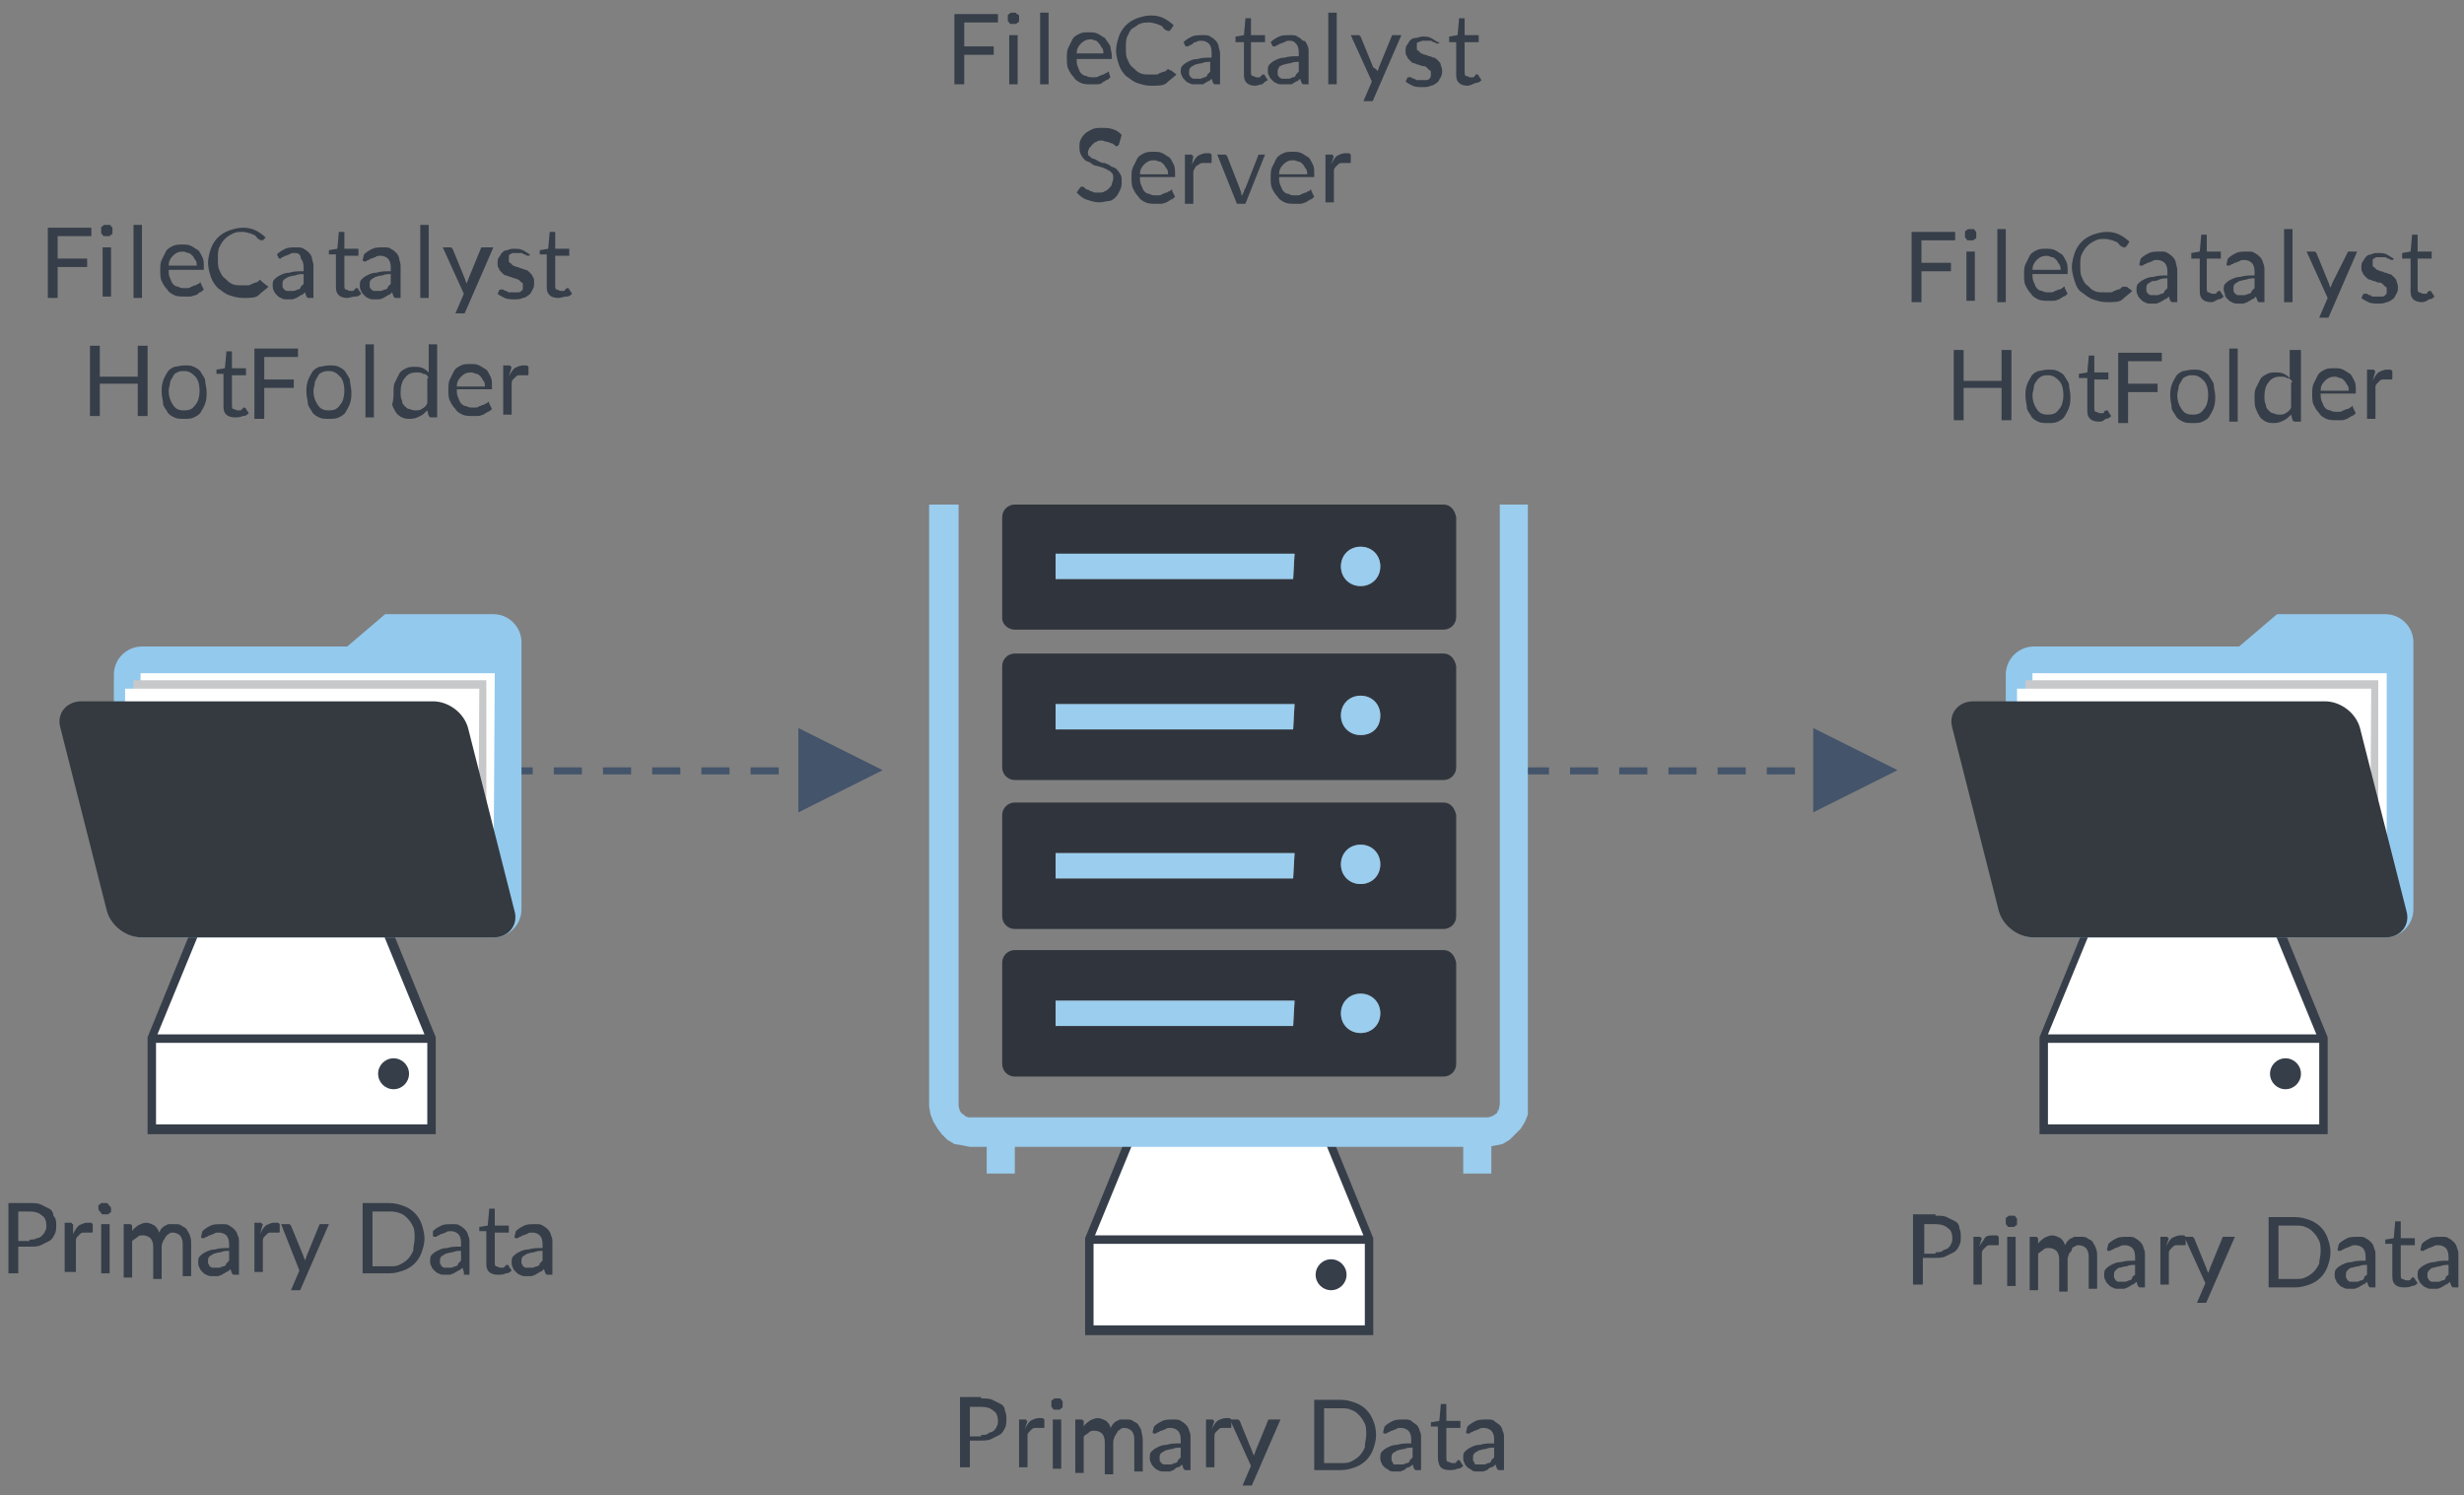<svg xmlns="http://www.w3.org/2000/svg" xmlns:xlink="http://www.w3.org/1999/xlink" id="Layer_1" x="0px" y="0px" viewBox="0 0 175.3 106.4" style="enable-background:new 0 0 175.3 106.4;" xml:space="preserve"><rect x="0" y="0" width="175.3" height="106.4" fill="#808080" stroke="none"/><style type="text/css">	.st0{fill:#FFFFFF;}	.st1{fill:#363E49;}	.st2{fill:none;}	.st3{fill-rule:evenodd;clip-rule:evenodd;fill:none;}	.st4{fill:none;stroke:#363E49;stroke-width:0.249;stroke-miterlimit:10;}	.st5{fill:#44546A;}	.st6{fill:#9ACDEE;}	.st7{fill:#30353D;}	.st8{fill:#93C9ED;}	.st9{fill:#C7C8C9;}	.st10{fill:#343A40;}</style><g>	<polygon class="st0" points="162.2,65.9 148.4,65.9 145.4,73.6 145.4,80.3 165.3,80.3 165.3,73.6  "></polygon>	<path class="st1" d="M148.4,65.7l-3.3,8.1v6.9h20.5v-6.9l-3.3-8.1H148.4z M155.3,66.3h6.5l3,7.3h-19.1l3-7.3H155.3 M165,80h-19.3  v-5.8H165V80z"></path>	<circle class="st1" cx="162.6" cy="76.4" r="1.1"></circle></g><g>	<polygon class="st0" points="94.3,80.2 80.5,80.2 77.5,88 77.5,94.6 97.4,94.6 97.4,88  "></polygon>	<path class="st1" d="M80.5,80l-3.3,8.1V95h20.5v-6.9L94.4,80H80.5z M87.4,80.6H94l3,7.3H77.9l3-7.3H87.4 M97.1,94.3H77.8v-5.8h19.3  V94.3z"></path>	<circle class="st1" cx="94.7" cy="90.7" r="1.1"></circle></g><g>	<polygon class="st0" points="27.6,65.9 13.8,65.9 10.8,73.6 10.8,80.3 30.7,80.3 30.7,73.6  "></polygon>	<path class="st1" d="M13.8,65.7l-3.3,8.1v6.9H31v-6.9l-3.3-8.1H13.8z M20.7,66.3h6.5l3,7.3H11.2l3-7.3H20.7 M30.4,80H11.1v-5.8  h19.3V80z"></path>	<circle class="st1" cx="28" cy="76.4" r="1.1"></circle></g><rect x="140.3" y="64.6" class="st2" width="30" height="19.5"></rect><rect x="140.3" y="64.6" class="st3" width="30" height="19.5"></rect><rect x="72.4" y="79.8" class="st2" width="30" height="19.5"></rect><rect x="72.4" y="79.8" class="st3" width="30" height="19.5"></rect><polygon class="st1" points="27.7,62 27.3,61.6 23.4,65.5 21.8,63.9 21.4,64.3 23.4,66.3 "></polygon><polygon class="st4" points="27.7,62 27.3,61.6 23.4,65.5 21.8,63.9 21.4,64.3 23.4,66.3 "></polygon><path class="st5" d="M129,57.8l6-3l-6-3V57.8z M129.2,55.1h0.8v-0.5h-0.8V55.1z M125.7,55.1h2v-0.5h-2V55.1z M122.2,55.1h2v-0.5h-2 V55.1z M118.7,55.1h2v-0.5h-2V55.1z M115.2,55.1h2v-0.5h-2V55.1z M111.7,55.1h2v-0.5h-2V55.1z M108.2,55.1h2v-0.5h-2V55.1z"></path><path class="st5" d="M56.8,57.8l6-3l-6-3V57.8z M56.9,55.1h0.8v-0.5h-0.8L56.9,55.1z M53.4,55.1h2l0-0.5h-2V55.1z M49.9,55.1h2v-0.5 h-2V55.1z M46.4,55.1h2v-0.5h-2V55.1z M42.9,55.1h2v-0.5h-2V55.1z M39.4,55.1h2v-0.5h-2V55.1z M35.9,55.1h2v-0.5h-2V55.1z"></path><rect x="70.2" y="80.5" class="st6" width="2" height="3"></rect><rect x="104.1" y="80.5" class="st6" width="2" height="3"></rect><g>	<path class="st7" d="M96.8,52.3c-0.8,0-1.4-0.6-1.4-1.4c0-0.8,0.6-1.4,1.4-1.4c0.8,0,1.4,0.6,1.4,1.4  C98.2,51.8,97.6,52.3,96.8,52.3z M92,51.9H75.1v-1.8l17,0L92,51.9L92,51.9z M102.7,46.5H72.2c-0.5,0-0.9,0.4-0.9,0.9v7.2  c0,0.5,0.4,0.9,0.9,0.9h30.5c0.5,0,0.9-0.4,0.9-0.9v-7.2C103.5,46.9,103.2,46.5,102.7,46.5z"></path>	<path class="st7" d="M96.8,41.7c-0.8,0-1.4-0.6-1.4-1.4c0-0.8,0.6-1.4,1.4-1.4c0.8,0,1.4,0.6,1.4,1.4S97.6,41.7,96.8,41.7z   M92,41.2H75.1v-1.8l17,0L92,41.2L92,41.2z M102.7,35.9H72.2c-0.5,0-0.9,0.4-0.9,0.9l0,7.2c0,0.4,0.4,0.8,0.9,0.8h30.5  c0.5,0,0.9-0.4,0.9-0.9v-7.1C103.5,36.3,103.2,35.9,102.7,35.9z"></path>	<path class="st7" d="M96.8,62.9c-0.8,0-1.4-0.6-1.4-1.4c0-0.8,0.6-1.4,1.4-1.4c0.8,0,1.4,0.6,1.4,1.4  C98.2,62.3,97.6,62.9,96.8,62.9z M92,62.5H75.1v-1.8l17,0L92,62.5L92,62.5z M102.7,57.1l-30.5,0c-0.5,0-0.9,0.4-0.9,0.9v7.2  c0,0.5,0.4,0.9,0.9,0.9l30.5,0c0.5,0,0.9-0.4,0.9-0.9V58C103.5,57.5,103.2,57.1,102.7,57.1z"></path>	<path class="st7" d="M96.8,73.5c-0.8,0-1.4-0.6-1.4-1.4s0.6-1.4,1.4-1.4c0.8,0,1.4,0.6,1.4,1.4C98.2,72.9,97.6,73.5,96.8,73.5z   M92,73l-16.9,0v-1.8h17L92,73L92,73z M102.7,67.6l-30.5,0c-0.5,0-0.9,0.4-0.9,0.9l0,7.2c0,0.5,0.4,0.9,0.9,0.9h30.5  c0.5,0,0.9-0.4,0.9-0.9v-7.2C103.5,68,103.2,67.6,102.7,67.6z"></path>	<polygon class="st6" points="108.7,35.9 108.7,78.7 108.7,79.3 108.5,79.8 108.2,80.3 107.8,80.7 107.4,81.1 106.9,81.4   106.4,81.5 105.9,81.6 69,81.6 68.5,81.5 67.9,81.4 67.4,81.1 67,80.7 66.7,80.3 66.4,79.8 66.2,79.3 66.1,78.7 66.1,35.9   68.2,35.9 68.2,78.7 68.2,78.6 68.2,79 68.2,78.7 68.3,79.1 68.2,78.9 68.4,79.2 68.3,79.1 68.5,79.3 68.4,79.2 68.7,79.4   68.5,79.3 68.8,79.5 68.6,79.4 68.9,79.5 68.8,79.5 69.1,79.5 69,79.5 105.8,79.5 105.7,79.5 106.1,79.5 105.9,79.5 106.2,79.4   106,79.5 106.4,79.3 106.2,79.4 106.5,79.2 106.3,79.4 106.6,79.1 106.5,79.2 106.6,78.9 106.6,79.1 106.7,78.7 106.6,79   106.7,78.6 106.7,78.7 106.7,35.9  "></polygon>	<rect x="66.2" y="35.8" class="st3" width="42.5" height="47.8"></rect>	<path class="st6" d="M96.8,52.3c-0.8,0-1.4-0.6-1.4-1.4c0-0.8,0.6-1.4,1.4-1.4c0.8,0,1.4,0.6,1.4,1.4  C98.2,51.8,97.6,52.3,96.8,52.3z M92,51.9H75.1v-1.8l17,0L92,51.9L92,51.9z"></path>	<path class="st6" d="M96.8,41.7c-0.8,0-1.4-0.6-1.4-1.4c0-0.8,0.6-1.4,1.4-1.4c0.8,0,1.4,0.6,1.4,1.4S97.6,41.7,96.8,41.7z   M92,41.2H75.1v-1.8l17,0L92,41.2L92,41.2z"></path>	<path class="st6" d="M96.8,62.9c-0.8,0-1.4-0.6-1.4-1.4c0-0.8,0.6-1.4,1.4-1.4c0.8,0,1.4,0.6,1.4,1.4  C98.2,62.3,97.6,62.9,96.8,62.9z M92,62.5H75.1v-1.8l17,0L92,62.5L92,62.5z"></path>	<path class="st6" d="M96.8,73.5c-0.8,0-1.4-0.6-1.4-1.4s0.6-1.4,1.4-1.4c0.8,0,1.4,0.6,1.4,1.4C98.2,72.9,97.6,73.5,96.8,73.5z   M92,73l-16.9,0v-1.8h17L92,73L92,73z"></path>	<rect x="65.7" y="35.3" class="st2" width="43.5" height="48.8"></rect>	<rect x="65.7" y="35.3" class="st3" width="43.5" height="48.8"></rect></g><g>	<path class="st8" d="M171.7,64.7c0,1.1-0.9,2-2,2l-25,0c-1.1,0-2-0.9-2-2l0-16.7c0-1.1,0.9-2,2-2l14.6,0l2.7-2.3h7.7  c1.1,0,2,0.9,2,2L171.7,64.7z"></path>	<rect x="138.9" y="43.7" class="st3" width="32.8" height="23.1"></rect>	<polygon class="st0" points="169.8,64.5 144.6,64.5 144.6,47.9 169.8,47.9  "></polygon>	<polygon class="st9" points="169.2,65.1 144,65.1 144.1,48.4 169.2,48.4  "></polygon>	<polygon class="st0" points="168.6,65.6 143.5,65.6 143.5,49 168.7,49  "></polygon>	<path class="st10" d="M171.2,64.8c0.3,1-0.4,1.9-1.5,1.9l-25,0c-1.1,0-2.2-0.8-2.5-1.9l-3.3-13c-0.3-1,0.4-1.9,1.5-1.9l25,0  c1.1,0,2.2,0.8,2.5,1.9L171.2,64.8z"></path>	<rect x="138.9" y="43.7" class="st3" width="32.8" height="23.1"></rect>	<rect x="138.8" y="43.6" class="st2" width="33" height="23.3"></rect>	<rect x="138.8" y="43.6" class="st3" width="33" height="23.3"></rect></g><g>	<path class="st8" d="M37.1,64.7c0,1.1-0.9,2-2,2l-25,0c-1.1,0-2-0.9-2-2l0-16.7c0-1.1,0.9-2,2-2l14.6,0l2.7-2.3h7.7  c1.1,0,2,0.9,2,2V64.7z"></path>	<rect x="4.3" y="43.7" class="st3" width="32.8" height="23.1"></rect>	<polygon class="st0" points="35.1,64.5 10,64.5 10,47.9 35.2,47.9  "></polygon>	<polygon class="st9" points="34.6,65.1 9.4,65.1 9.5,48.4 34.6,48.4  "></polygon>	<polygon class="st0" points="34,65.6 8.9,65.6 8.9,49 34.1,49  "></polygon>	<path class="st10" d="M36.6,64.8c0.3,1-0.4,1.9-1.5,1.9l-25,0c-1.1,0-2.2-0.8-2.5-1.9l-3.3-13c-0.3-1,0.4-1.9,1.5-1.9l25,0  c1.1,0,2.2,0.8,2.5,1.9L36.6,64.8z"></path>	<rect x="4.3" y="43.7" class="st3" width="32.8" height="23.1"></rect>	<rect x="4.2" y="43.6" class="st2" width="33" height="23.3"></rect>	<rect x="4.2" y="43.6" class="st3" width="33" height="23.3"></rect></g><g>	<path class="st1" d="M136.7,16.9v1.8h2.1v0.6h-2.1v2.2H136v-5h3.1v0.6H136.7z"></path>	<path class="st1" d="M140.6,16.7c0,0.1,0,0.1,0,0.2c0,0.1-0.1,0.1-0.1,0.1c0,0-0.1,0.1-0.1,0.1c-0.1,0-0.1,0-0.2,0s-0.1,0-0.2,0  s-0.1-0.1-0.1-0.1c0,0-0.1-0.1-0.1-0.1c0-0.1,0-0.1,0-0.2c0-0.1,0-0.1,0-0.2c0-0.1,0.1-0.1,0.1-0.1c0,0,0.1-0.1,0.1-0.1  c0.1,0,0.1,0,0.2,0s0.1,0,0.2,0c0.1,0,0.1,0.1,0.1,0.1c0,0,0.1,0.1,0.1,0.1C140.6,16.6,140.6,16.7,140.6,16.7z M140.5,17.9v3.5  h-0.6v-3.5H140.5z"></path>	<path class="st1" d="M142.7,16.3v5.2h-0.6v-5.2H142.7z"></path>	<path class="st1" d="M147.1,20.9c-0.1,0.1-0.2,0.2-0.3,0.2c-0.1,0.1-0.2,0.1-0.3,0.2c-0.1,0-0.2,0.1-0.4,0.1c-0.1,0-0.3,0-0.4,0  c-0.2,0-0.5,0-0.7-0.1c-0.2-0.1-0.4-0.2-0.5-0.4c-0.2-0.2-0.3-0.4-0.4-0.6c-0.1-0.2-0.1-0.5-0.1-0.8c0-0.2,0-0.5,0.1-0.7  c0.1-0.2,0.2-0.4,0.3-0.6c0.1-0.2,0.3-0.3,0.5-0.4s0.4-0.1,0.7-0.1c0.2,0,0.4,0,0.6,0.1c0.2,0.1,0.3,0.2,0.5,0.3  c0.1,0.1,0.2,0.3,0.3,0.5c0.1,0.2,0.1,0.4,0.1,0.7c0,0.1,0,0.2,0,0.2c0,0-0.1,0-0.1,0h-2.4c0,0.2,0,0.4,0.1,0.6s0.1,0.3,0.2,0.4  c0.1,0.1,0.2,0.2,0.4,0.2c0.1,0.1,0.3,0.1,0.5,0.1c0.2,0,0.3,0,0.4-0.1c0.1,0,0.2-0.1,0.3-0.1c0.1,0,0.2-0.1,0.2-0.1  c0.1,0,0.1-0.1,0.1-0.1c0.1,0,0.1,0,0.1,0.1L147.1,20.9z M146.6,19.2c0-0.1,0-0.3-0.1-0.4s-0.1-0.2-0.2-0.3  c-0.1-0.1-0.2-0.2-0.3-0.2c-0.1,0-0.2-0.1-0.4-0.1c-0.3,0-0.5,0.1-0.7,0.3s-0.3,0.4-0.3,0.7H146.6z"></path>	<path class="st1" d="M151.3,20.4C151.4,20.4,151.4,20.4,151.3,20.4l0.4,0.3c-0.2,0.2-0.5,0.4-0.7,0.6s-0.6,0.2-1.1,0.2  c-0.4,0-0.7-0.1-1-0.2c-0.3-0.1-0.5-0.3-0.8-0.5s-0.4-0.5-0.5-0.8c-0.1-0.3-0.2-0.7-0.2-1s0.1-0.7,0.2-1s0.3-0.6,0.5-0.8  c0.2-0.2,0.5-0.4,0.8-0.5s0.6-0.2,1-0.2c0.4,0,0.7,0.1,0.9,0.2s0.5,0.3,0.7,0.5l-0.2,0.3c0,0,0,0-0.1,0.1c0,0-0.1,0-0.1,0  c0,0-0.1,0-0.2-0.1c-0.1,0-0.1-0.1-0.2-0.2c-0.1-0.1-0.2-0.1-0.4-0.2c-0.1,0-0.3-0.1-0.5-0.1c-0.3,0-0.5,0-0.7,0.1  s-0.4,0.2-0.6,0.4s-0.3,0.4-0.4,0.6c-0.1,0.2-0.1,0.5-0.1,0.8c0,0.3,0,0.6,0.1,0.8s0.2,0.5,0.4,0.6c0.2,0.2,0.3,0.3,0.5,0.4  c0.2,0.1,0.4,0.1,0.7,0.1c0.1,0,0.3,0,0.4,0c0.1,0,0.2,0,0.3-0.1c0.1,0,0.2-0.1,0.3-0.1s0.2-0.1,0.3-0.2  C151.3,20.4,151.3,20.4,151.3,20.4z"></path>	<path class="st1" d="M152.3,18.4c0.2-0.2,0.4-0.3,0.6-0.4c0.2-0.1,0.5-0.1,0.8-0.1c0.2,0,0.4,0,0.5,0.1c0.2,0.1,0.3,0.2,0.4,0.3  c0.1,0.1,0.2,0.3,0.2,0.4s0.1,0.3,0.1,0.5v2.3h-0.3c-0.1,0-0.1,0-0.1,0c0,0-0.1-0.1-0.1-0.1l-0.1-0.3c-0.1,0.1-0.2,0.2-0.3,0.2  c-0.1,0.1-0.2,0.1-0.3,0.2c-0.1,0-0.2,0.1-0.3,0.1c-0.1,0-0.2,0-0.4,0c-0.1,0-0.3,0-0.4-0.1c-0.1,0-0.2-0.1-0.3-0.2  c-0.1-0.1-0.2-0.2-0.2-0.3c-0.1-0.1-0.1-0.3-0.1-0.4c0-0.1,0-0.3,0.1-0.4c0.1-0.1,0.2-0.2,0.4-0.3c0.2-0.1,0.4-0.2,0.7-0.2  c0.3-0.1,0.6-0.1,1-0.1v-0.3c0-0.3-0.1-0.5-0.2-0.6c-0.1-0.1-0.3-0.2-0.5-0.2c-0.2,0-0.3,0-0.4,0.1c-0.1,0-0.2,0.1-0.3,0.1  c-0.1,0-0.1,0.1-0.2,0.1s-0.1,0.1-0.2,0.1c0,0-0.1,0-0.1,0c0,0-0.1,0-0.1-0.1L152.3,18.4z M154.3,19.8c-0.3,0-0.5,0-0.7,0.1  s-0.4,0.1-0.5,0.1c-0.1,0.1-0.2,0.1-0.3,0.2c-0.1,0.1-0.1,0.2-0.1,0.3c0,0.1,0,0.2,0,0.2c0,0.1,0.1,0.1,0.1,0.2  c0.1,0,0.1,0.1,0.2,0.1c0.1,0,0.1,0,0.2,0c0.1,0,0.2,0,0.3,0c0.1,0,0.2-0.1,0.3-0.1s0.2-0.1,0.2-0.2c0.1-0.1,0.1-0.1,0.2-0.2V19.8z  "></path>	<path class="st1" d="M157.3,21.5c-0.3,0-0.5-0.1-0.6-0.2c-0.2-0.2-0.2-0.4-0.2-0.7v-2.2H156c0,0-0.1,0-0.1,0c0,0,0-0.1,0-0.1V18  l0.6-0.1l0.1-1.1c0,0,0-0.1,0-0.1c0,0,0.1,0,0.1,0h0.3v1.2h1v0.5h-1v2.1c0,0.1,0,0.3,0.1,0.3s0.2,0.1,0.3,0.1c0.1,0,0.1,0,0.2,0  c0,0,0.1,0,0.1-0.1c0,0,0.1,0,0.1-0.1c0,0,0,0,0.1,0c0,0,0.1,0,0.1,0.1l0.2,0.3c-0.1,0.1-0.2,0.2-0.4,0.2  C157.6,21.4,157.5,21.5,157.3,21.5z"></path>	<path class="st1" d="M158.5,18.4c0.2-0.2,0.4-0.3,0.6-0.4c0.2-0.1,0.5-0.1,0.8-0.1c0.2,0,0.4,0,0.5,0.1c0.2,0.1,0.3,0.2,0.4,0.3  s0.2,0.3,0.2,0.4c0.1,0.2,0.1,0.3,0.1,0.5v2.3h-0.3c-0.1,0-0.1,0-0.1,0c0,0-0.1-0.1-0.1-0.1l-0.1-0.3c-0.1,0.1-0.2,0.2-0.3,0.2  c-0.1,0.1-0.2,0.1-0.3,0.2c-0.1,0-0.2,0.1-0.3,0.1c-0.1,0-0.2,0-0.4,0c-0.1,0-0.3,0-0.4-0.1c-0.1,0-0.2-0.1-0.3-0.2  c-0.1-0.1-0.2-0.2-0.2-0.3s-0.1-0.3-0.1-0.4c0-0.1,0-0.3,0.1-0.4c0.1-0.1,0.2-0.2,0.4-0.3c0.2-0.1,0.4-0.2,0.7-0.2  c0.3-0.1,0.6-0.1,1-0.1v-0.3c0-0.3-0.1-0.5-0.2-0.6c-0.1-0.1-0.3-0.2-0.5-0.2c-0.2,0-0.3,0-0.4,0.1c-0.1,0-0.2,0.1-0.3,0.1  c-0.1,0-0.1,0.1-0.2,0.1s-0.1,0.1-0.2,0.1c0,0-0.1,0-0.1,0s-0.1,0-0.1-0.1L158.5,18.4z M160.5,19.8c-0.3,0-0.5,0-0.7,0.1  c-0.2,0-0.4,0.1-0.5,0.1c-0.1,0.1-0.2,0.1-0.3,0.2c-0.1,0.1-0.1,0.2-0.1,0.3c0,0.1,0,0.2,0,0.2c0,0.1,0.1,0.1,0.1,0.2  c0.1,0,0.1,0.1,0.2,0.1c0.1,0,0.1,0,0.2,0c0.1,0,0.2,0,0.3,0c0.1,0,0.2-0.1,0.3-0.1c0.1,0,0.2-0.1,0.2-0.2c0.1-0.1,0.1-0.1,0.2-0.2  V19.8z"></path>	<path class="st1" d="M163.1,16.3v5.2h-0.6v-5.2H163.1z"></path>	<path class="st1" d="M167.7,17.9l-2,4.6c0,0,0,0.1-0.1,0.1c0,0-0.1,0-0.1,0H165l0.6-1.4l-1.5-3.3h0.5c0.1,0,0.1,0,0.1,0  s0.1,0.1,0.1,0.1l0.9,2.2c0,0.1,0.1,0.2,0.1,0.3c0-0.1,0.1-0.2,0.1-0.3L167,18c0,0,0-0.1,0.1-0.1s0.1,0,0.1,0H167.7z"></path>	<path class="st1" d="M170.3,18.4c0,0.1-0.1,0.1-0.1,0.1c0,0-0.1,0-0.1,0c0,0-0.1-0.1-0.2-0.1c-0.1,0-0.1-0.1-0.2-0.1s-0.2,0-0.3,0  c-0.1,0-0.2,0-0.3,0s-0.2,0.1-0.2,0.1c-0.1,0-0.1,0.1-0.1,0.2c0,0.1,0,0.1,0,0.2c0,0.1,0,0.2,0.1,0.2c0.1,0.1,0.1,0.1,0.2,0.2  c0.1,0,0.2,0.1,0.3,0.1c0.1,0,0.2,0.1,0.3,0.1c0.1,0,0.2,0.1,0.3,0.1c0.1,0,0.2,0.1,0.3,0.2s0.2,0.2,0.2,0.3s0.1,0.2,0.1,0.4  c0,0.2,0,0.3-0.1,0.5c-0.1,0.1-0.1,0.3-0.3,0.4c-0.1,0.1-0.3,0.2-0.4,0.2c-0.2,0.1-0.4,0.1-0.6,0.1c-0.2,0-0.5,0-0.7-0.1  c-0.2-0.1-0.4-0.2-0.5-0.3l0.1-0.2c0,0,0-0.1,0.1-0.1c0,0,0.1,0,0.1,0c0,0,0.1,0,0.1,0c0,0,0.1,0.1,0.2,0.1c0.1,0,0.1,0.1,0.2,0.1  s0.2,0,0.4,0c0.1,0,0.2,0,0.3,0c0.1,0,0.2-0.1,0.2-0.1c0.1-0.1,0.1-0.1,0.1-0.2c0-0.1,0-0.1,0-0.2c0-0.1,0-0.2-0.1-0.2  c-0.1-0.1-0.1-0.1-0.2-0.2s-0.2-0.1-0.3-0.1c-0.1,0-0.2-0.1-0.3-0.1c-0.1,0-0.2-0.1-0.3-0.1c-0.1,0-0.2-0.1-0.3-0.2  c-0.1-0.1-0.2-0.2-0.2-0.3c-0.1-0.1-0.1-0.2-0.1-0.4c0-0.1,0-0.3,0.1-0.4c0.1-0.1,0.1-0.2,0.2-0.3c0.1-0.1,0.2-0.2,0.4-0.2  c0.2-0.1,0.3-0.1,0.5-0.1c0.2,0,0.4,0,0.6,0.1c0.2,0.1,0.3,0.2,0.5,0.3L170.3,18.4z"></path>	<path class="st1" d="M172.3,21.5c-0.3,0-0.5-0.1-0.6-0.2c-0.2-0.2-0.2-0.4-0.2-0.7v-2.2H171c0,0-0.1,0-0.1,0c0,0,0-0.1,0-0.1V18  l0.6-0.1l0.1-1.1c0,0,0-0.1,0-0.1c0,0,0.1,0,0.1,0h0.3v1.2h1v0.5h-1v2.1c0,0.1,0,0.3,0.1,0.3s0.2,0.1,0.3,0.1c0.1,0,0.1,0,0.2,0  c0,0,0.1,0,0.1-0.1s0.1,0,0.1-0.1c0,0,0,0,0.1,0c0,0,0.1,0,0.1,0.1l0.2,0.3c-0.1,0.1-0.2,0.2-0.4,0.2  C172.7,21.4,172.5,21.5,172.3,21.5z"></path></g><g>	<path class="st1" d="M143.1,24.9v5h-0.7v-2.3h-2.7v2.3H139v-5h0.7v2.2h2.7v-2.2H143.1z"></path>	<path class="st1" d="M145.7,26.3c0.3,0,0.5,0,0.7,0.1c0.2,0.1,0.4,0.2,0.5,0.4s0.3,0.4,0.3,0.6s0.1,0.5,0.1,0.8  c0,0.3,0,0.5-0.1,0.8s-0.2,0.4-0.3,0.6s-0.3,0.3-0.5,0.4c-0.2,0.1-0.4,0.1-0.7,0.1c-0.3,0-0.5,0-0.7-0.1c-0.2-0.1-0.4-0.2-0.5-0.4  c-0.1-0.2-0.3-0.4-0.3-0.6s-0.1-0.5-0.1-0.8c0-0.3,0-0.5,0.1-0.8s0.2-0.4,0.3-0.6c0.1-0.2,0.3-0.3,0.5-0.4  C145.2,26.4,145.4,26.3,145.7,26.3z M145.7,29.5c0.4,0,0.6-0.1,0.8-0.4c0.2-0.2,0.3-0.6,0.3-1c0-0.4-0.1-0.8-0.3-1  c-0.2-0.2-0.4-0.4-0.8-0.4c-0.2,0-0.3,0-0.5,0.1c-0.1,0.1-0.2,0.1-0.3,0.3c-0.1,0.1-0.2,0.3-0.2,0.4c0,0.2-0.1,0.4-0.1,0.6  c0,0.4,0.1,0.7,0.3,1C145.1,29.4,145.3,29.5,145.7,29.5z"></path>	<path class="st1" d="M149.3,30c-0.3,0-0.5-0.1-0.6-0.2c-0.2-0.2-0.2-0.4-0.2-0.7v-2.2H148c0,0-0.1,0-0.1,0c0,0,0-0.1,0-0.1v-0.2  l0.6-0.1l0.1-1.1c0,0,0-0.1,0-0.1c0,0,0.1,0,0.1,0h0.3v1.2h1v0.5h-1V29c0,0.1,0,0.3,0.1,0.3s0.2,0.1,0.3,0.1c0.1,0,0.1,0,0.2,0  c0,0,0.1,0,0.1-0.1s0.1,0,0.1-0.1c0,0,0,0,0.1,0c0,0,0.1,0,0.1,0.1l0.2,0.3c-0.1,0.1-0.2,0.2-0.4,0.2C149.6,30,149.5,30,149.3,30z"></path>	<path class="st1" d="M151.4,25.5v1.8h2.1v0.6h-2.1v2.2h-0.7v-5h3.1v0.6H151.4z"></path>	<path class="st1" d="M156,26.3c0.3,0,0.5,0,0.7,0.1c0.2,0.1,0.4,0.2,0.5,0.4c0.1,0.2,0.3,0.4,0.3,0.6s0.1,0.5,0.1,0.8  c0,0.3,0,0.5-0.1,0.8s-0.2,0.4-0.3,0.6c-0.1,0.2-0.3,0.3-0.5,0.4c-0.2,0.1-0.4,0.1-0.7,0.1c-0.3,0-0.5,0-0.7-0.1  c-0.2-0.1-0.4-0.2-0.5-0.4s-0.3-0.4-0.3-0.6s-0.1-0.5-0.1-0.8c0-0.3,0-0.5,0.1-0.8s0.2-0.4,0.3-0.6s0.3-0.3,0.5-0.4  C155.5,26.4,155.7,26.3,156,26.3z M156,29.5c0.4,0,0.6-0.1,0.8-0.4c0.2-0.2,0.3-0.6,0.3-1c0-0.4-0.1-0.8-0.3-1  c-0.2-0.2-0.4-0.4-0.8-0.4c-0.2,0-0.3,0-0.5,0.1s-0.2,0.1-0.3,0.3s-0.2,0.3-0.2,0.4c0,0.2-0.1,0.4-0.1,0.6c0,0.4,0.1,0.7,0.3,1  C155.4,29.4,155.6,29.5,156,29.5z"></path>	<path class="st1" d="M159.2,24.8v5.2h-0.6v-5.2H159.2z"></path>	<path class="st1" d="M163.7,24.8v5.2h-0.4c-0.1,0-0.1,0-0.2-0.1l-0.1-0.4c-0.2,0.2-0.3,0.3-0.5,0.4c-0.2,0.1-0.4,0.2-0.7,0.2  c-0.2,0-0.4,0-0.6-0.1s-0.3-0.2-0.4-0.3c-0.1-0.2-0.2-0.3-0.3-0.6c-0.1-0.2-0.1-0.5-0.1-0.8c0-0.3,0-0.5,0.1-0.7s0.2-0.4,0.3-0.6  c0.1-0.2,0.3-0.3,0.5-0.4c0.2-0.1,0.4-0.1,0.6-0.1c0.2,0,0.4,0,0.6,0.1c0.2,0.1,0.3,0.2,0.4,0.3v-2H163.7z M163.1,27.2  c-0.1-0.2-0.2-0.3-0.4-0.3c-0.1-0.1-0.3-0.1-0.5-0.1c-0.3,0-0.6,0.1-0.8,0.4c-0.2,0.2-0.3,0.6-0.3,1c0,0.2,0,0.4,0.1,0.6  c0,0.2,0.1,0.3,0.2,0.4c0.1,0.1,0.2,0.2,0.3,0.2c0.1,0,0.2,0.1,0.4,0.1c0.2,0,0.4,0,0.5-0.1c0.2-0.1,0.3-0.2,0.4-0.4V27.2z"></path>	<path class="st1" d="M167.6,29.4c-0.1,0.1-0.2,0.2-0.3,0.2c-0.1,0.1-0.2,0.1-0.3,0.2c-0.1,0-0.2,0.1-0.4,0.1c-0.1,0-0.3,0-0.4,0  c-0.2,0-0.5,0-0.7-0.1c-0.2-0.1-0.4-0.2-0.5-0.4c-0.2-0.2-0.3-0.4-0.4-0.6c-0.1-0.2-0.1-0.5-0.1-0.8c0-0.2,0-0.5,0.1-0.7  c0.1-0.2,0.2-0.4,0.3-0.6c0.1-0.2,0.3-0.3,0.5-0.4s0.4-0.1,0.7-0.1c0.2,0,0.4,0,0.6,0.1c0.2,0.1,0.3,0.2,0.5,0.3  c0.1,0.1,0.2,0.3,0.3,0.5c0.1,0.2,0.1,0.4,0.1,0.7c0,0.1,0,0.2,0,0.2c0,0-0.1,0-0.1,0h-2.4c0,0.2,0,0.4,0.1,0.6s0.1,0.3,0.2,0.4  c0.1,0.1,0.2,0.2,0.4,0.2c0.1,0.1,0.3,0.1,0.5,0.1c0.2,0,0.3,0,0.4-0.1c0.1,0,0.2-0.1,0.3-0.1c0.1,0,0.2-0.1,0.2-0.1  c0.1,0,0.1-0.1,0.1-0.1c0.1,0,0.1,0,0.1,0.1L167.6,29.4z M167.1,27.8c0-0.1,0-0.3-0.1-0.4s-0.1-0.2-0.2-0.3  c-0.1-0.1-0.2-0.2-0.3-0.2c-0.1,0-0.2-0.1-0.4-0.1c-0.3,0-0.5,0.1-0.7,0.3s-0.3,0.4-0.3,0.7H167.1z"></path>	<path class="st1" d="M168.8,27.1c0.1-0.2,0.2-0.4,0.4-0.6c0.2-0.1,0.4-0.2,0.6-0.2c0.1,0,0.1,0,0.2,0c0.1,0,0.1,0,0.2,0.1l0,0.5  c0,0.1,0,0.1-0.1,0.1c0,0-0.1,0-0.1,0c-0.1,0-0.1,0-0.2,0c-0.1,0-0.2,0-0.3,0s-0.2,0.1-0.2,0.1c-0.1,0.1-0.1,0.1-0.2,0.2  c-0.1,0.1-0.1,0.2-0.1,0.3v2.2h-0.6v-3.5h0.4c0.1,0,0.1,0,0.1,0c0,0,0,0.1,0.1,0.1L168.8,27.1z"></path></g><g>	<path class="st1" d="M4.1,16.6v1.8h2.1V19H4.1v2.2H3.4v-5h3.1v0.6H4.1z"></path>	<path class="st1" d="M8,16.4c0,0.1,0,0.1,0,0.2c0,0.1-0.1,0.1-0.1,0.1c0,0-0.1,0.1-0.1,0.1c-0.1,0-0.1,0-0.2,0s-0.1,0-0.2,0  c-0.1,0-0.1-0.1-0.1-0.1c0,0-0.1-0.1-0.1-0.1c0-0.1,0-0.1,0-0.2c0-0.1,0-0.1,0-0.2c0-0.1,0.1-0.1,0.1-0.1c0,0,0.1-0.1,0.1-0.1  c0.1,0,0.1,0,0.2,0s0.1,0,0.2,0c0.1,0,0.1,0.1,0.1,0.1c0,0,0.1,0.1,0.1,0.1C8,16.3,8,16.4,8,16.4z M7.9,17.6v3.5H7.3v-3.5H7.9z"></path>	<path class="st1" d="M10.1,16v5.2H9.5V16H10.1z"></path>	<path class="st1" d="M14.5,20.6c-0.1,0.1-0.2,0.2-0.3,0.2C14.1,20.9,14,21,13.9,21c-0.1,0-0.2,0.1-0.4,0.1c-0.1,0-0.3,0-0.4,0  c-0.2,0-0.5,0-0.7-0.1c-0.2-0.1-0.4-0.2-0.5-0.4c-0.2-0.2-0.3-0.4-0.4-0.6c-0.1-0.2-0.1-0.5-0.1-0.8c0-0.2,0-0.5,0.1-0.7  c0.1-0.2,0.2-0.4,0.3-0.6c0.1-0.2,0.3-0.3,0.5-0.4c0.2-0.1,0.4-0.1,0.7-0.1c0.2,0,0.4,0,0.6,0.1s0.3,0.2,0.5,0.3  c0.1,0.1,0.2,0.3,0.3,0.5c0.1,0.2,0.1,0.4,0.1,0.7c0,0.1,0,0.2,0,0.2s-0.1,0-0.1,0h-2.4c0,0.2,0,0.4,0.1,0.6  c0.1,0.2,0.1,0.3,0.2,0.4c0.1,0.1,0.2,0.2,0.4,0.2c0.1,0.1,0.3,0.1,0.5,0.1c0.2,0,0.3,0,0.4-0.1c0.1,0,0.2-0.1,0.3-0.1  s0.1-0.1,0.2-0.1c0.1,0,0.1-0.1,0.1-0.1c0.1,0,0.1,0,0.1,0.1L14.5,20.6z M14,18.9c0-0.1,0-0.3-0.1-0.4s-0.1-0.2-0.2-0.3  c-0.1-0.1-0.2-0.2-0.3-0.2c-0.1,0-0.2-0.1-0.4-0.1c-0.3,0-0.5,0.1-0.7,0.3c-0.2,0.2-0.3,0.4-0.3,0.7H14z"></path>	<path class="st1" d="M18.7,20.1C18.8,20.1,18.8,20.1,18.7,20.1l0.4,0.3c-0.2,0.2-0.5,0.4-0.7,0.6s-0.6,0.2-1.1,0.2  c-0.4,0-0.7-0.1-1-0.2c-0.3-0.1-0.5-0.3-0.8-0.5c-0.2-0.2-0.4-0.5-0.5-0.8c-0.1-0.3-0.2-0.7-0.2-1s0.1-0.7,0.2-1  c0.1-0.3,0.3-0.6,0.5-0.8c0.2-0.2,0.5-0.4,0.8-0.5c0.3-0.1,0.6-0.2,1-0.2c0.4,0,0.7,0.1,0.9,0.2s0.5,0.3,0.7,0.5L18.8,17  c0,0,0,0-0.1,0.1c0,0-0.1,0-0.1,0c0,0-0.1,0-0.2-0.1c-0.1,0-0.1-0.1-0.2-0.2c-0.1-0.1-0.2-0.1-0.4-0.2c-0.1,0-0.3-0.1-0.5-0.1  c-0.3,0-0.5,0-0.7,0.1c-0.2,0.1-0.4,0.2-0.6,0.4s-0.3,0.4-0.4,0.6c-0.1,0.2-0.1,0.5-0.1,0.8c0,0.3,0,0.6,0.1,0.8s0.2,0.5,0.4,0.6  c0.2,0.2,0.3,0.3,0.5,0.4c0.2,0.1,0.4,0.1,0.7,0.1c0.1,0,0.3,0,0.4,0c0.1,0,0.2,0,0.3-0.1c0.1,0,0.2-0.1,0.3-0.1s0.2-0.1,0.3-0.2  C18.7,20.1,18.7,20.1,18.7,20.1z"></path>	<path class="st1" d="M19.7,18.1c0.2-0.2,0.4-0.3,0.6-0.4c0.2-0.1,0.5-0.1,0.8-0.1c0.2,0,0.4,0,0.5,0.1c0.2,0.1,0.3,0.2,0.4,0.3  s0.2,0.3,0.2,0.4s0.1,0.3,0.1,0.5v2.3H22c-0.1,0-0.1,0-0.1,0c0,0-0.1-0.1-0.1-0.1l-0.1-0.3c-0.1,0.1-0.2,0.2-0.3,0.2  c-0.1,0.1-0.2,0.1-0.3,0.2c-0.1,0-0.2,0.1-0.3,0.1c-0.1,0-0.2,0-0.4,0c-0.1,0-0.3,0-0.4-0.1c-0.1,0-0.2-0.1-0.3-0.2  c-0.1-0.1-0.2-0.2-0.2-0.3c-0.1-0.1-0.1-0.3-0.1-0.4c0-0.1,0-0.3,0.1-0.4c0.1-0.1,0.2-0.2,0.4-0.3c0.2-0.1,0.4-0.2,0.7-0.2  c0.3-0.1,0.6-0.1,1-0.1v-0.3c0-0.3-0.1-0.5-0.2-0.6C21.4,18.1,21.2,18,21,18c-0.2,0-0.3,0-0.4,0.1c-0.1,0-0.2,0.1-0.3,0.1  c-0.1,0-0.1,0.1-0.2,0.1S20,18.4,20,18.4c0,0-0.1,0-0.1,0s-0.1,0-0.1-0.1L19.7,18.1z M21.7,19.5c-0.3,0-0.5,0-0.7,0.1  c-0.2,0-0.4,0.1-0.5,0.1c-0.1,0.1-0.2,0.1-0.3,0.2c-0.1,0.1-0.1,0.2-0.1,0.3c0,0.1,0,0.2,0,0.2c0,0.1,0.1,0.1,0.1,0.2  c0.1,0,0.1,0.1,0.2,0.1c0.1,0,0.1,0,0.2,0c0.1,0,0.2,0,0.3,0c0.1,0,0.2-0.1,0.3-0.1s0.2-0.1,0.2-0.2c0.1-0.1,0.1-0.1,0.2-0.2V19.5z  "></path>	<path class="st1" d="M24.7,21.2c-0.3,0-0.5-0.1-0.6-0.2c-0.2-0.2-0.2-0.4-0.2-0.7v-2.2h-0.4c0,0-0.1,0-0.1,0c0,0,0-0.1,0-0.1v-0.2  l0.6-0.1l0.1-1.1c0,0,0-0.1,0-0.1c0,0,0.1,0,0.1,0h0.3v1.2h1v0.5h-1v2.1c0,0.1,0,0.3,0.1,0.3s0.2,0.1,0.3,0.1c0.1,0,0.1,0,0.2,0  c0,0,0.1,0,0.1-0.1c0,0,0.1,0,0.1-0.1c0,0,0,0,0.1,0c0,0,0.1,0,0.1,0.1l0.2,0.3c-0.1,0.1-0.2,0.2-0.4,0.2  C25,21.1,24.9,21.2,24.7,21.2z"></path>	<path class="st1" d="M25.9,18.1c0.2-0.2,0.4-0.3,0.6-0.4c0.2-0.1,0.5-0.1,0.8-0.1c0.2,0,0.4,0,0.5,0.1c0.2,0.1,0.3,0.2,0.4,0.3  s0.2,0.3,0.2,0.4s0.1,0.3,0.1,0.5v2.3h-0.3c-0.1,0-0.1,0-0.1,0c0,0-0.1-0.1-0.1-0.1l-0.1-0.3c-0.1,0.1-0.2,0.2-0.3,0.2  c-0.1,0.1-0.2,0.1-0.3,0.2c-0.1,0-0.2,0.1-0.3,0.1c-0.1,0-0.2,0-0.4,0c-0.1,0-0.3,0-0.4-0.1c-0.1,0-0.2-0.1-0.3-0.2  c-0.1-0.1-0.2-0.2-0.2-0.3c-0.1-0.1-0.1-0.3-0.1-0.4c0-0.1,0-0.3,0.1-0.4c0.1-0.1,0.2-0.2,0.4-0.3c0.2-0.1,0.4-0.2,0.7-0.2  c0.3-0.1,0.6-0.1,1-0.1v-0.3c0-0.3-0.1-0.5-0.2-0.6c-0.1-0.1-0.3-0.2-0.5-0.2c-0.2,0-0.3,0-0.4,0.1c-0.1,0-0.2,0.1-0.3,0.1  c-0.1,0-0.1,0.1-0.2,0.1s-0.1,0.1-0.2,0.1c0,0-0.1,0-0.1,0s-0.1,0-0.1-0.1L25.9,18.1z M27.9,19.5c-0.3,0-0.5,0-0.7,0.1  c-0.2,0-0.4,0.1-0.5,0.1c-0.1,0.1-0.2,0.1-0.3,0.2c-0.1,0.1-0.1,0.2-0.1,0.3c0,0.1,0,0.2,0,0.2c0,0.1,0.1,0.1,0.1,0.2  c0.1,0,0.1,0.1,0.2,0.1c0.1,0,0.1,0,0.2,0c0.1,0,0.2,0,0.3,0c0.1,0,0.2-0.1,0.3-0.1s0.2-0.1,0.2-0.2c0.1-0.1,0.1-0.1,0.2-0.2V19.5z  "></path>	<path class="st1" d="M30.5,16v5.2h-0.6V16H30.5z"></path>	<path class="st1" d="M35.1,17.6l-2,4.6c0,0,0,0.1-0.1,0.1c0,0-0.1,0-0.1,0h-0.5l0.6-1.4l-1.5-3.3h0.5c0.1,0,0.1,0,0.1,0  c0,0,0.1,0.1,0.1,0.1l0.9,2.2c0,0.1,0.1,0.2,0.1,0.3c0-0.1,0.1-0.2,0.1-0.3l0.9-2.2c0,0,0-0.1,0.1-0.1s0.1,0,0.1,0H35.1z"></path>	<path class="st1" d="M37.7,18.1c0,0.1-0.1,0.1-0.1,0.1c0,0-0.1,0-0.1,0c0,0-0.1-0.1-0.2-0.1c-0.1,0-0.1-0.1-0.2-0.1s-0.2,0-0.3,0  c-0.1,0-0.2,0-0.3,0s-0.2,0.1-0.2,0.1c-0.1,0-0.1,0.1-0.1,0.2c0,0.1,0,0.1,0,0.2c0,0.1,0,0.2,0.1,0.2c0.1,0.1,0.1,0.1,0.2,0.2  c0.1,0,0.2,0.1,0.3,0.1s0.2,0.1,0.3,0.1c0.1,0,0.2,0.1,0.3,0.1c0.1,0,0.2,0.1,0.3,0.2c0.1,0.1,0.2,0.2,0.2,0.3  c0.1,0.1,0.1,0.2,0.1,0.4c0,0.2,0,0.3-0.1,0.5c-0.1,0.1-0.1,0.3-0.3,0.4c-0.1,0.1-0.3,0.2-0.4,0.2c-0.2,0.1-0.4,0.1-0.6,0.1  c-0.2,0-0.5,0-0.7-0.1c-0.2-0.1-0.4-0.2-0.5-0.3l0.1-0.2c0,0,0-0.1,0.1-0.1c0,0,0.1,0,0.1,0c0,0,0.1,0,0.1,0c0,0,0.1,0.1,0.2,0.1  c0.1,0,0.1,0.1,0.2,0.1s0.2,0,0.4,0c0.1,0,0.2,0,0.3,0c0.1,0,0.2-0.1,0.2-0.1c0.1-0.1,0.1-0.1,0.1-0.2c0-0.1,0-0.1,0-0.2  c0-0.1,0-0.2-0.1-0.2c-0.1-0.1-0.1-0.1-0.2-0.2c-0.1,0-0.2-0.1-0.3-0.1c-0.1,0-0.2-0.1-0.3-0.1c-0.1,0-0.2-0.1-0.3-0.1  s-0.2-0.1-0.3-0.2c-0.1-0.1-0.2-0.2-0.2-0.3c-0.1-0.1-0.1-0.2-0.1-0.4c0-0.1,0-0.3,0.1-0.4c0.1-0.1,0.1-0.2,0.2-0.3  c0.1-0.1,0.2-0.2,0.4-0.2c0.2-0.1,0.3-0.1,0.5-0.1c0.2,0,0.4,0,0.6,0.1c0.2,0.1,0.3,0.2,0.5,0.3L37.7,18.1z"></path>	<path class="st1" d="M39.7,21.2c-0.3,0-0.5-0.1-0.6-0.2c-0.2-0.2-0.2-0.4-0.2-0.7v-2.2h-0.4c0,0-0.1,0-0.1,0c0,0,0-0.1,0-0.1v-0.2  l0.6-0.1l0.1-1.1c0,0,0-0.1,0-0.1c0,0,0.1,0,0.1,0h0.3v1.2h1v0.5h-1v2.1c0,0.1,0,0.3,0.1,0.3s0.2,0.1,0.3,0.1c0.1,0,0.1,0,0.2,0  c0,0,0.1,0,0.1-0.1c0,0,0.1,0,0.1-0.1c0,0,0,0,0.1,0c0,0,0.1,0,0.1,0.1l0.2,0.3c-0.1,0.1-0.2,0.2-0.4,0.2  C40.1,21.1,39.9,21.2,39.7,21.2z"></path></g><g>	<path class="st1" d="M10.5,24.6v5H9.8v-2.3H7.1v2.3H6.4v-5h0.7v2.2h2.7v-2.2H10.5z"></path>	<path class="st1" d="M13.1,26c0.3,0,0.5,0,0.7,0.1c0.2,0.1,0.4,0.2,0.5,0.4s0.3,0.4,0.3,0.6s0.1,0.5,0.1,0.8c0,0.3,0,0.5-0.1,0.8  s-0.2,0.4-0.3,0.6s-0.3,0.3-0.5,0.4c-0.2,0.1-0.4,0.1-0.7,0.1c-0.3,0-0.5,0-0.7-0.1c-0.2-0.1-0.4-0.2-0.5-0.4s-0.3-0.4-0.3-0.6  s-0.1-0.5-0.1-0.8c0-0.3,0-0.5,0.1-0.8s0.2-0.4,0.3-0.6s0.3-0.3,0.5-0.4C12.6,26.1,12.8,26,13.1,26z M13.1,29.2  c0.4,0,0.6-0.1,0.8-0.4c0.2-0.2,0.3-0.6,0.3-1c0-0.4-0.1-0.8-0.3-1c-0.2-0.2-0.4-0.4-0.8-0.4c-0.2,0-0.3,0-0.5,0.1  s-0.2,0.1-0.3,0.3s-0.2,0.3-0.2,0.4c0,0.2-0.1,0.4-0.1,0.6c0,0.4,0.1,0.7,0.3,1C12.5,29.1,12.7,29.2,13.1,29.2z"></path>	<path class="st1" d="M16.7,29.7c-0.3,0-0.5-0.1-0.6-0.2c-0.2-0.2-0.2-0.4-0.2-0.7v-2.2h-0.4c0,0-0.1,0-0.1,0c0,0,0-0.1,0-0.1v-0.2  l0.6-0.1l0.1-1.1c0,0,0-0.1,0-0.1c0,0,0.1,0,0.1,0h0.3v1.2h1v0.5h-1v2.1c0,0.1,0,0.3,0.1,0.3s0.2,0.1,0.3,0.1c0.1,0,0.1,0,0.2,0  c0,0,0.1,0,0.1-0.1c0,0,0.1,0,0.1-0.1c0,0,0,0,0.1,0c0,0,0.1,0,0.1,0.1l0.2,0.3c-0.1,0.1-0.2,0.2-0.4,0.2  C17,29.7,16.9,29.7,16.7,29.7z"></path>	<path class="st1" d="M18.8,25.2v1.8h2.1v0.6h-2.1v2.2h-0.7v-5h3.1v0.6H18.8z"></path>	<path class="st1" d="M23.4,26c0.3,0,0.5,0,0.7,0.1c0.2,0.1,0.4,0.2,0.5,0.4s0.3,0.4,0.3,0.6s0.1,0.5,0.1,0.8c0,0.3,0,0.5-0.1,0.8  s-0.2,0.4-0.3,0.6s-0.3,0.3-0.5,0.4c-0.2,0.1-0.4,0.1-0.7,0.1c-0.3,0-0.5,0-0.7-0.1c-0.2-0.1-0.4-0.2-0.5-0.4s-0.3-0.4-0.3-0.6  s-0.1-0.5-0.1-0.8c0-0.3,0-0.5,0.1-0.8s0.2-0.4,0.3-0.6s0.3-0.3,0.5-0.4C22.9,26.1,23.1,26,23.4,26z M23.4,29.2  c0.4,0,0.6-0.1,0.8-0.4c0.2-0.2,0.3-0.6,0.3-1c0-0.4-0.1-0.8-0.3-1c-0.2-0.2-0.4-0.4-0.8-0.4c-0.2,0-0.3,0-0.5,0.1  s-0.2,0.1-0.3,0.3s-0.2,0.3-0.2,0.4c0,0.2-0.1,0.4-0.1,0.6c0,0.4,0.1,0.7,0.3,1C22.8,29.1,23,29.2,23.4,29.2z"></path>	<path class="st1" d="M26.6,24.5v5.2H26v-5.2H26.6z"></path>	<path class="st1" d="M31.1,24.5v5.2h-0.4c-0.1,0-0.1,0-0.2-0.1l-0.1-0.4c-0.2,0.2-0.3,0.3-0.5,0.4c-0.2,0.1-0.4,0.2-0.7,0.2  c-0.2,0-0.4,0-0.6-0.1s-0.3-0.2-0.4-0.3c-0.1-0.2-0.2-0.3-0.3-0.6C28,28.4,28,28.2,28,27.9c0-0.3,0-0.5,0.1-0.7  c0.1-0.2,0.2-0.4,0.3-0.6c0.1-0.2,0.3-0.3,0.5-0.4c0.2-0.1,0.4-0.1,0.6-0.1c0.2,0,0.4,0,0.6,0.1c0.2,0.1,0.3,0.2,0.4,0.3v-2H31.1z   M30.5,26.9c-0.1-0.2-0.2-0.3-0.4-0.3c-0.1-0.1-0.3-0.1-0.5-0.1c-0.3,0-0.6,0.1-0.8,0.4c-0.2,0.2-0.3,0.6-0.3,1  c0,0.2,0,0.4,0.1,0.6c0,0.2,0.1,0.3,0.2,0.4c0.1,0.1,0.2,0.2,0.3,0.2c0.1,0,0.2,0.1,0.4,0.1c0.2,0,0.4,0,0.5-0.1  c0.2-0.1,0.3-0.2,0.4-0.4V26.9z"></path>	<path class="st1" d="M35,29.1c-0.1,0.1-0.2,0.2-0.3,0.2c-0.1,0.1-0.2,0.1-0.3,0.2c-0.1,0-0.2,0.1-0.4,0.1c-0.1,0-0.3,0-0.4,0  c-0.2,0-0.5,0-0.7-0.1c-0.2-0.1-0.4-0.2-0.5-0.4c-0.2-0.2-0.3-0.4-0.4-0.6c-0.1-0.2-0.1-0.5-0.1-0.8c0-0.2,0-0.5,0.1-0.7  c0.1-0.2,0.2-0.4,0.3-0.6c0.1-0.2,0.3-0.3,0.5-0.4c0.2-0.1,0.4-0.1,0.7-0.1c0.2,0,0.4,0,0.6,0.1s0.3,0.2,0.5,0.3  c0.1,0.1,0.2,0.3,0.3,0.5c0.1,0.2,0.1,0.4,0.1,0.7c0,0.1,0,0.2,0,0.2s-0.1,0-0.1,0h-2.4c0,0.2,0,0.4,0.1,0.6  c0.1,0.2,0.1,0.3,0.2,0.4c0.1,0.1,0.2,0.2,0.4,0.2c0.1,0.1,0.3,0.1,0.5,0.1c0.2,0,0.3,0,0.4-0.1c0.1,0,0.2-0.1,0.3-0.1  s0.1-0.1,0.2-0.1c0.1,0,0.1-0.1,0.1-0.1c0.1,0,0.1,0,0.1,0.1L35,29.1z M34.5,27.5c0-0.1,0-0.3-0.1-0.4s-0.1-0.2-0.2-0.3  c-0.1-0.1-0.2-0.2-0.3-0.2c-0.1,0-0.2-0.1-0.4-0.1c-0.3,0-0.5,0.1-0.7,0.3c-0.2,0.2-0.3,0.4-0.3,0.7H34.5z"></path>	<path class="st1" d="M36.2,26.8c0.1-0.2,0.2-0.4,0.4-0.6c0.2-0.1,0.4-0.2,0.6-0.2c0.1,0,0.1,0,0.2,0s0.1,0,0.2,0.1l0,0.5  c0,0.1,0,0.1-0.1,0.1c0,0-0.1,0-0.1,0c-0.1,0-0.1,0-0.2,0c-0.1,0-0.2,0-0.3,0c-0.1,0-0.2,0.1-0.2,0.1c-0.1,0.1-0.1,0.1-0.2,0.2  c-0.1,0.1-0.1,0.2-0.1,0.3v2.2h-0.6v-3.5h0.4c0.1,0,0.1,0,0.1,0c0,0,0,0.1,0.1,0.1L36.2,26.8z"></path></g><g>	<path class="st1" d="M68.6,1.5v1.8h2.1v0.6h-2.1V6h-0.7V1H71v0.6H68.6z"></path>	<path class="st1" d="M72.5,1.3c0,0.1,0,0.1,0,0.2c0,0.1-0.1,0.1-0.1,0.1c0,0-0.1,0.1-0.1,0.1c-0.1,0-0.1,0-0.2,0s-0.1,0-0.2,0  c-0.1,0-0.1-0.1-0.1-0.1c0,0-0.1-0.1-0.1-0.1c0-0.1,0-0.1,0-0.2c0-0.1,0-0.1,0-0.2c0-0.1,0.1-0.1,0.1-0.1c0,0,0.1-0.1,0.1-0.1  c0.1,0,0.1,0,0.2,0s0.1,0,0.2,0C72.3,1,72.3,1,72.4,1c0,0,0.1,0.1,0.1,0.1C72.5,1.2,72.5,1.3,72.5,1.3z M72.4,2.5V6h-0.6V2.5H72.4z  "></path>	<path class="st1" d="M74.6,0.9V6H74V0.9H74.6z"></path>	<path class="st1" d="M79,5.5c-0.1,0.1-0.2,0.2-0.3,0.2c-0.1,0.1-0.2,0.1-0.3,0.2C78.3,6,78.1,6,78,6c-0.1,0-0.3,0-0.4,0  c-0.2,0-0.5,0-0.7-0.1c-0.2-0.1-0.4-0.2-0.5-0.4c-0.2-0.2-0.3-0.4-0.4-0.6c-0.1-0.2-0.1-0.5-0.1-0.8c0-0.2,0-0.5,0.1-0.7  c0.1-0.2,0.2-0.4,0.3-0.6c0.1-0.2,0.3-0.3,0.5-0.4c0.2-0.1,0.4-0.1,0.7-0.1c0.2,0,0.4,0,0.6,0.1s0.3,0.2,0.5,0.3  C78.8,3,78.9,3.1,79,3.3C79,3.5,79.1,3.7,79.1,4c0,0.1,0,0.2,0,0.2s-0.1,0-0.1,0h-2.4c0,0.2,0,0.4,0.1,0.6c0.1,0.2,0.1,0.3,0.2,0.4  c0.1,0.1,0.2,0.2,0.4,0.2c0.1,0.1,0.3,0.1,0.5,0.1c0.2,0,0.3,0,0.4-0.1c0.1,0,0.2-0.1,0.3-0.1s0.1-0.1,0.2-0.1  c0.1,0,0.1-0.1,0.1-0.1c0.1,0,0.1,0,0.1,0.1L79,5.5z M78.5,3.8c0-0.1,0-0.3-0.1-0.4s-0.1-0.2-0.2-0.3C78.2,3.1,78.1,3,78,2.9  c-0.1,0-0.2-0.1-0.4-0.1c-0.3,0-0.5,0.1-0.7,0.3c-0.2,0.2-0.3,0.4-0.3,0.7H78.5z"></path>	<path class="st1" d="M83.3,5C83.3,5,83.3,5,83.3,5l0.4,0.3c-0.2,0.2-0.5,0.4-0.7,0.6s-0.6,0.2-1.1,0.2c-0.4,0-0.7-0.1-1-0.2  c-0.3-0.1-0.5-0.3-0.8-0.5c-0.2-0.2-0.4-0.5-0.5-0.8c-0.1-0.3-0.2-0.7-0.2-1s0.1-0.7,0.2-1c0.1-0.3,0.3-0.6,0.5-0.8  c0.2-0.2,0.5-0.4,0.8-0.5c0.3-0.1,0.6-0.2,1-0.2c0.4,0,0.7,0.1,0.9,0.2s0.5,0.3,0.7,0.5l-0.2,0.3c0,0,0,0-0.1,0.1c0,0-0.1,0-0.1,0  c0,0-0.1,0-0.2-0.1c-0.1,0-0.1-0.1-0.2-0.2c-0.1-0.1-0.2-0.1-0.4-0.2c-0.1,0-0.3-0.1-0.5-0.1c-0.3,0-0.5,0-0.7,0.1  C81,1.7,80.8,1.9,80.6,2s-0.3,0.4-0.4,0.6c-0.1,0.2-0.1,0.5-0.1,0.8c0,0.3,0,0.6,0.1,0.8s0.2,0.5,0.4,0.6c0.2,0.2,0.3,0.3,0.5,0.4  c0.2,0.1,0.4,0.1,0.7,0.1c0.1,0,0.3,0,0.4,0c0.1,0,0.2,0,0.3-0.1c0.1,0,0.2-0.1,0.3-0.1s0.2-0.1,0.3-0.2C83.2,5,83.2,5,83.3,5z"></path>	<path class="st1" d="M84.2,3c0.2-0.2,0.4-0.3,0.6-0.4c0.2-0.1,0.5-0.1,0.8-0.1c0.2,0,0.4,0,0.5,0.1c0.2,0.1,0.3,0.2,0.4,0.3  s0.2,0.3,0.2,0.4s0.1,0.3,0.1,0.5V6h-0.3c-0.1,0-0.1,0-0.1,0c0,0-0.1-0.1-0.1-0.1l-0.1-0.3c-0.1,0.1-0.2,0.2-0.3,0.2  c-0.1,0.1-0.2,0.1-0.3,0.2C85.6,6,85.5,6,85.4,6c-0.1,0-0.2,0-0.4,0c-0.1,0-0.3,0-0.4-0.1c-0.1,0-0.2-0.1-0.3-0.2  c-0.1-0.1-0.2-0.2-0.2-0.3C84.1,5.4,84,5.3,84,5.1c0-0.1,0-0.3,0.1-0.4c0.1-0.1,0.2-0.2,0.4-0.3c0.2-0.1,0.4-0.2,0.7-0.2  c0.3-0.1,0.6-0.1,1-0.1V3.7c0-0.3-0.1-0.5-0.2-0.6c-0.1-0.1-0.3-0.2-0.5-0.2c-0.2,0-0.3,0-0.4,0.1C85,3,84.9,3,84.9,3.1  c-0.1,0-0.1,0.1-0.2,0.1s-0.1,0.1-0.2,0.1c0,0-0.1,0-0.1,0s-0.1,0-0.1-0.1L84.2,3z M86.2,4.4c-0.3,0-0.5,0-0.7,0.1  c-0.2,0-0.4,0.1-0.5,0.1c-0.1,0.1-0.2,0.1-0.3,0.2c-0.1,0.1-0.1,0.2-0.1,0.3c0,0.1,0,0.2,0,0.2c0,0.1,0.1,0.1,0.1,0.2  c0.1,0,0.1,0.1,0.2,0.1c0.1,0,0.1,0,0.2,0c0.1,0,0.2,0,0.3,0c0.1,0,0.2-0.1,0.3-0.1s0.2-0.1,0.2-0.2c0.1-0.1,0.1-0.1,0.2-0.2V4.4z"></path>	<path class="st1" d="M89.3,6.1c-0.3,0-0.5-0.1-0.6-0.2c-0.2-0.2-0.2-0.4-0.2-0.7V3H88c0,0-0.1,0-0.1,0c0,0,0-0.1,0-0.1V2.6l0.6-0.1  l0.1-1.1c0,0,0-0.1,0-0.1c0,0,0.1,0,0.1,0H89v1.2h1V3h-1v2.1c0,0.1,0,0.3,0.1,0.3s0.2,0.1,0.3,0.1c0.1,0,0.1,0,0.2,0  c0,0,0.1,0,0.1-0.1c0,0,0.1,0,0.1-0.1c0,0,0,0,0.1,0c0,0,0.1,0,0.1,0.1l0.2,0.3C90,5.8,89.9,5.9,89.8,6C89.6,6,89.5,6.1,89.3,6.1z"></path>	<path class="st1" d="M90.4,3c0.2-0.2,0.4-0.3,0.6-0.4c0.2-0.1,0.5-0.1,0.8-0.1c0.2,0,0.4,0,0.5,0.1c0.2,0.1,0.3,0.2,0.4,0.3  C92.9,2.9,92.9,3,93,3.2s0.1,0.3,0.1,0.5V6h-0.3c-0.1,0-0.1,0-0.1,0c0,0-0.1-0.1-0.1-0.1l-0.1-0.3c-0.1,0.1-0.2,0.2-0.3,0.2  c-0.1,0.1-0.2,0.1-0.3,0.2C91.9,6,91.8,6,91.6,6c-0.1,0-0.2,0-0.4,0c-0.1,0-0.3,0-0.4-0.1c-0.1,0-0.2-0.1-0.3-0.2  c-0.1-0.1-0.2-0.2-0.2-0.3c-0.1-0.1-0.1-0.3-0.1-0.4c0-0.1,0-0.3,0.1-0.4c0.1-0.1,0.2-0.2,0.4-0.3c0.2-0.1,0.4-0.2,0.7-0.2  c0.3-0.1,0.6-0.1,1-0.1V3.7c0-0.3-0.1-0.5-0.2-0.6S92,2.9,91.8,2.9c-0.2,0-0.3,0-0.4,0.1c-0.1,0-0.2,0.1-0.3,0.1  c-0.1,0-0.1,0.1-0.2,0.1s-0.1,0.1-0.2,0.1c0,0-0.1,0-0.1,0s-0.1,0-0.1-0.1L90.4,3z M92.5,4.4c-0.3,0-0.5,0-0.7,0.1  c-0.2,0-0.4,0.1-0.5,0.1C91.1,4.7,91,4.7,91,4.8c-0.1,0.1-0.1,0.2-0.1,0.3c0,0.1,0,0.2,0,0.2c0,0.1,0.1,0.1,0.1,0.2  c0.1,0,0.1,0.1,0.2,0.1c0.1,0,0.1,0,0.2,0c0.1,0,0.2,0,0.3,0c0.1,0,0.2-0.1,0.3-0.1c0.1,0,0.2-0.1,0.2-0.2c0.1-0.1,0.1-0.1,0.2-0.2  V4.4z"></path>	<path class="st1" d="M95.1,0.9V6h-0.6V0.9H95.1z"></path>	<path class="st1" d="M99.7,2.5l-2,4.6c0,0,0,0.1-0.1,0.1c0,0-0.1,0-0.1,0H97l0.6-1.4l-1.5-3.3h0.5c0.1,0,0.1,0,0.1,0  s0.1,0.1,0.1,0.1l0.9,2.2C97.9,4.9,98,5,98,5.1c0-0.1,0.1-0.2,0.1-0.3L99,2.6c0,0,0-0.1,0.1-0.1c0,0,0.1,0,0.1,0H99.7z"></path>	<path class="st1" d="M102.4,3c0,0.1-0.1,0.1-0.1,0.1c0,0-0.1,0-0.1,0c0,0-0.1-0.1-0.2-0.1c-0.1,0-0.1-0.1-0.2-0.1s-0.2,0-0.3,0  c-0.1,0-0.2,0-0.3,0S101,3,100.9,3c-0.1,0-0.1,0.1-0.1,0.2s0,0.1,0,0.2c0,0.1,0,0.2,0.1,0.2c0.1,0.1,0.1,0.1,0.2,0.2  c0.1,0,0.2,0.1,0.3,0.1c0.1,0,0.2,0.1,0.3,0.1c0.1,0,0.2,0.1,0.3,0.1c0.1,0,0.2,0.1,0.3,0.2c0.1,0.1,0.2,0.2,0.2,0.3  s0.1,0.2,0.1,0.4c0,0.2,0,0.3-0.1,0.5c-0.1,0.1-0.1,0.3-0.3,0.4c-0.1,0.1-0.3,0.2-0.4,0.2c-0.2,0.1-0.4,0.1-0.6,0.1  c-0.2,0-0.5,0-0.7-0.1c-0.2-0.1-0.4-0.2-0.5-0.3l0.1-0.2c0,0,0-0.1,0.1-0.1c0,0,0.1,0,0.1,0c0,0,0.1,0,0.1,0c0,0,0.1,0.1,0.2,0.1  c0.1,0,0.1,0.1,0.2,0.1s0.2,0,0.4,0c0.1,0,0.2,0,0.3,0c0.1,0,0.2-0.1,0.2-0.1s0.1-0.1,0.1-0.2s0-0.1,0-0.2c0-0.1,0-0.2-0.1-0.2  c-0.1-0.1-0.1-0.1-0.2-0.2s-0.2-0.1-0.3-0.1c-0.1,0-0.2-0.1-0.3-0.1c-0.1,0-0.2-0.1-0.3-0.1c-0.1,0-0.2-0.1-0.3-0.2  s-0.2-0.2-0.2-0.3c-0.1-0.1-0.1-0.2-0.1-0.4c0-0.1,0-0.3,0.1-0.4c0.1-0.1,0.1-0.2,0.2-0.3c0.1-0.1,0.2-0.2,0.4-0.2s0.3-0.1,0.5-0.1  c0.2,0,0.4,0,0.6,0.1c0.2,0.1,0.3,0.2,0.5,0.3L102.4,3z"></path>	<path class="st1" d="M104.4,6.1c-0.3,0-0.5-0.1-0.6-0.2c-0.2-0.2-0.2-0.4-0.2-0.7V3h-0.4c0,0-0.1,0-0.1,0c0,0,0-0.1,0-0.1V2.6  l0.6-0.1l0.1-1.1c0,0,0-0.1,0-0.1c0,0,0.1,0,0.1,0h0.3v1.2h1V3h-1v2.1c0,0.1,0,0.3,0.1,0.3s0.2,0.1,0.3,0.1c0.1,0,0.1,0,0.2,0  c0,0,0.1,0,0.1-0.1c0,0,0.1,0,0.1-0.1s0,0,0.1,0c0,0,0.1,0,0.1,0.1l0.2,0.3c-0.1,0.1-0.2,0.2-0.4,0.2C104.7,6,104.6,6.1,104.4,6.1z  "></path></g><g>	<path class="st1" d="M79.6,10.3C79.6,10.3,79.6,10.4,79.6,10.3c-0.1,0.1-0.1,0.1-0.2,0.1c0,0-0.1,0-0.1-0.1c-0.1,0-0.1-0.1-0.2-0.1  c-0.1,0-0.2-0.1-0.3-0.1c-0.1,0-0.3-0.1-0.4-0.1c-0.2,0-0.3,0-0.4,0.1c-0.1,0-0.2,0.1-0.3,0.2c-0.1,0.1-0.1,0.2-0.2,0.2  c0,0.1-0.1,0.2-0.1,0.3c0,0.1,0,0.3,0.1,0.3c0.1,0.1,0.2,0.2,0.3,0.2s0.2,0.1,0.4,0.2s0.3,0.1,0.4,0.1c0.2,0.1,0.3,0.1,0.4,0.2  c0.1,0.1,0.3,0.1,0.4,0.2c0.1,0.1,0.2,0.2,0.3,0.4c0.1,0.1,0.1,0.3,0.1,0.5c0,0.2,0,0.4-0.1,0.6s-0.2,0.4-0.3,0.5  c-0.1,0.1-0.3,0.3-0.5,0.3s-0.4,0.1-0.7,0.1c-0.3,0-0.6-0.1-0.9-0.2c-0.3-0.1-0.5-0.3-0.7-0.5l0.2-0.3c0,0,0,0,0.1-0.1s0.1,0,0.1,0  c0,0,0.1,0,0.1,0c0,0,0.1,0.1,0.1,0.1c0,0,0.1,0.1,0.2,0.1c0.1,0,0.1,0.1,0.2,0.1c0.1,0,0.2,0.1,0.3,0.1c0.1,0,0.2,0,0.3,0  c0.2,0,0.3,0,0.4-0.1c0.1,0,0.2-0.1,0.3-0.2s0.2-0.2,0.2-0.3c0-0.1,0.1-0.2,0.1-0.4c0-0.2,0-0.3-0.1-0.4c-0.1-0.1-0.2-0.2-0.3-0.2  c-0.1-0.1-0.2-0.1-0.4-0.2c-0.1,0-0.3-0.1-0.4-0.1s-0.3-0.1-0.4-0.2c-0.1-0.1-0.3-0.1-0.4-0.2c-0.1-0.1-0.2-0.2-0.3-0.4  s-0.1-0.3-0.1-0.6c0-0.2,0-0.3,0.1-0.5s0.2-0.3,0.3-0.4s0.3-0.2,0.5-0.3c0.2-0.1,0.4-0.1,0.7-0.1c0.3,0,0.5,0,0.8,0.1  s0.4,0.2,0.6,0.4L79.6,10.3z"></path>	<path class="st1" d="M83.6,14c-0.1,0.1-0.2,0.2-0.3,0.2c-0.1,0.1-0.2,0.1-0.3,0.2c-0.1,0-0.2,0.1-0.4,0.1c-0.1,0-0.3,0-0.4,0  c-0.2,0-0.5,0-0.7-0.1c-0.2-0.1-0.4-0.2-0.5-0.4c-0.2-0.2-0.3-0.4-0.4-0.6c-0.1-0.2-0.1-0.5-0.1-0.8c0-0.2,0-0.5,0.1-0.7  c0.1-0.2,0.2-0.4,0.3-0.6c0.1-0.2,0.3-0.3,0.5-0.4c0.2-0.1,0.4-0.1,0.7-0.1c0.2,0,0.4,0,0.6,0.1s0.3,0.2,0.5,0.3  c0.1,0.1,0.2,0.3,0.3,0.5c0.1,0.2,0.1,0.4,0.1,0.7c0,0.1,0,0.2,0,0.2s-0.1,0-0.1,0h-2.4c0,0.2,0,0.4,0.1,0.6  c0.1,0.2,0.1,0.3,0.2,0.4c0.1,0.1,0.2,0.2,0.4,0.2c0.1,0.1,0.3,0.1,0.5,0.1c0.2,0,0.3,0,0.4-0.1c0.1,0,0.2-0.1,0.3-0.1  s0.1-0.1,0.2-0.1c0.1,0,0.1-0.1,0.1-0.1c0.1,0,0.1,0,0.1,0.1L83.6,14z M83.1,12.4c0-0.1,0-0.3-0.1-0.4s-0.1-0.2-0.2-0.3  c-0.1-0.1-0.2-0.2-0.3-0.2c-0.1,0-0.2-0.1-0.4-0.1c-0.3,0-0.5,0.1-0.7,0.3c-0.2,0.2-0.3,0.4-0.3,0.7H83.1z"></path>	<path class="st1" d="M84.8,11.7c0.1-0.2,0.2-0.4,0.4-0.6c0.2-0.1,0.4-0.2,0.6-0.2c0.1,0,0.1,0,0.2,0s0.1,0,0.2,0.1l0,0.5  c0,0.1,0,0.1-0.1,0.1c0,0-0.1,0-0.1,0c-0.1,0-0.1,0-0.2,0c-0.1,0-0.2,0-0.3,0c-0.1,0-0.2,0.1-0.2,0.1C85.1,11.8,85,11.9,85,12  c-0.1,0.1-0.1,0.2-0.1,0.3v2.2h-0.6V11h0.4c0.1,0,0.1,0,0.1,0c0,0,0,0.1,0.1,0.1L84.8,11.7z"></path>	<path class="st1" d="M90,11l-1.4,3.5H88L86.6,11h0.5c0.1,0,0.1,0,0.1,0c0,0,0.1,0.1,0.1,0.1l0.9,2.3c0,0.1,0.1,0.2,0.1,0.3  c0,0.1,0,0.2,0.1,0.2c0-0.1,0-0.2,0.1-0.2c0-0.1,0-0.2,0.1-0.3l0.9-2.3c0,0,0-0.1,0.1-0.1c0,0,0.1,0,0.1,0H90z"></path>	<path class="st1" d="M93.5,14c-0.1,0.1-0.2,0.2-0.3,0.2c-0.1,0.1-0.2,0.1-0.3,0.2c-0.1,0-0.2,0.1-0.4,0.1c-0.1,0-0.3,0-0.4,0  c-0.2,0-0.5,0-0.7-0.1c-0.2-0.1-0.4-0.2-0.5-0.4c-0.2-0.2-0.3-0.4-0.4-0.6c-0.1-0.2-0.1-0.5-0.1-0.8c0-0.2,0-0.5,0.1-0.7  c0.1-0.2,0.2-0.4,0.3-0.6c0.1-0.2,0.3-0.3,0.5-0.4c0.2-0.1,0.4-0.1,0.7-0.1c0.2,0,0.4,0,0.6,0.1s0.3,0.2,0.5,0.3  c0.1,0.1,0.2,0.3,0.3,0.5c0.1,0.2,0.1,0.4,0.1,0.7c0,0.1,0,0.2,0,0.2c0,0-0.1,0-0.1,0h-2.4c0,0.2,0,0.4,0.1,0.6  c0.1,0.2,0.1,0.3,0.2,0.4c0.1,0.1,0.2,0.2,0.4,0.2c0.1,0.1,0.3,0.1,0.5,0.1c0.2,0,0.3,0,0.4-0.1c0.1,0,0.2-0.1,0.3-0.1  c0.1,0,0.1-0.1,0.2-0.1c0.1,0,0.1-0.1,0.1-0.1c0.1,0,0.1,0,0.1,0.1L93.5,14z M93,12.4c0-0.1,0-0.3-0.1-0.4s-0.1-0.2-0.2-0.3  s-0.2-0.2-0.3-0.2s-0.2-0.1-0.4-0.1c-0.3,0-0.5,0.1-0.7,0.3c-0.2,0.2-0.3,0.4-0.3,0.7H93z"></path>	<path class="st1" d="M94.7,11.7c0.1-0.2,0.2-0.4,0.4-0.6c0.2-0.1,0.4-0.2,0.6-0.2c0.1,0,0.1,0,0.2,0c0.1,0,0.1,0,0.2,0.1l0,0.5  c0,0.1,0,0.1-0.1,0.1c0,0-0.1,0-0.1,0c-0.1,0-0.1,0-0.2,0c-0.1,0-0.2,0-0.3,0s-0.2,0.1-0.2,0.1c-0.1,0.1-0.1,0.1-0.2,0.2  c-0.1,0.1-0.1,0.2-0.1,0.3v2.2h-0.6V11h0.4c0.1,0,0.1,0,0.1,0c0,0,0,0.1,0.1,0.1L94.7,11.7z"></path></g><g>	<path class="st1" d="M2.1,85.6c0.3,0,0.6,0,0.8,0.1c0.2,0.1,0.4,0.2,0.6,0.3c0.2,0.1,0.3,0.3,0.3,0.5C4,86.7,4,86.9,4,87.2  c0,0.2,0,0.4-0.1,0.6c-0.1,0.2-0.2,0.4-0.4,0.5c-0.2,0.1-0.4,0.2-0.6,0.3c-0.2,0.1-0.5,0.1-0.8,0.1H1.3v1.9H0.6v-5H2.1z M2.1,88.2  c0.2,0,0.4,0,0.5-0.1C2.8,88.1,2.9,88,3,87.9s0.2-0.2,0.2-0.3c0.1-0.1,0.1-0.3,0.1-0.4c0-0.3-0.1-0.6-0.3-0.7  c-0.2-0.2-0.5-0.3-0.9-0.3H1.3v2.1H2.1z"></path>	<path class="st1" d="M5.2,87.8c0.1-0.2,0.2-0.4,0.4-0.6C5.8,87.1,6,87,6.2,87c0.1,0,0.1,0,0.2,0c0.1,0,0.1,0,0.2,0.1l0,0.5  c0,0.1,0,0.1-0.1,0.1c0,0-0.1,0-0.1,0s-0.1,0-0.2,0c-0.1,0-0.2,0-0.3,0c-0.1,0-0.2,0.1-0.2,0.1c-0.1,0.1-0.1,0.1-0.2,0.2  c-0.1,0.1-0.1,0.2-0.1,0.3v2.2H4.6v-3.5H5c0.1,0,0.1,0,0.1,0c0,0,0,0.1,0.1,0.1L5.2,87.8z"></path>	<path class="st1" d="M7.9,86c0,0.1,0,0.1,0,0.2c0,0.1-0.1,0.1-0.1,0.1c0,0-0.1,0.1-0.1,0.1c-0.1,0-0.1,0-0.2,0s-0.1,0-0.2,0  c-0.1,0-0.1-0.1-0.1-0.1s-0.1-0.1-0.1-0.1C7,86.1,7,86,7,86s0-0.1,0-0.2c0-0.1,0.1-0.1,0.1-0.1c0,0,0.1-0.1,0.1-0.1  c0.1,0,0.1,0,0.2,0s0.1,0,0.2,0c0.1,0,0.1,0.1,0.1,0.1c0,0,0.1,0.1,0.1,0.1C7.9,85.9,7.9,85.9,7.9,86z M7.8,87.1v3.5H7.2v-3.5H7.8z  "></path>	<path class="st1" d="M8.8,90.6v-3.5h0.4c0.1,0,0.1,0,0.2,0.1l0,0.4c0.1-0.2,0.3-0.3,0.4-0.4c0.2-0.1,0.4-0.2,0.6-0.2  c0.2,0,0.4,0.1,0.6,0.2c0.1,0.1,0.3,0.3,0.3,0.5c0.1-0.1,0.1-0.2,0.2-0.3c0.1-0.1,0.2-0.2,0.3-0.2c0.1-0.1,0.2-0.1,0.3-0.1  c0.1,0,0.2,0,0.3,0c0.2,0,0.4,0,0.5,0.1s0.3,0.1,0.4,0.3s0.2,0.3,0.2,0.4c0.1,0.2,0.1,0.4,0.1,0.6v2.3h-0.6v-2.3  c0-0.3-0.1-0.5-0.2-0.6c-0.1-0.1-0.3-0.2-0.5-0.2c-0.1,0-0.2,0-0.3,0.1s-0.2,0.1-0.2,0.2c-0.1,0.1-0.1,0.2-0.2,0.3  c0,0.1-0.1,0.2-0.1,0.4v2.3h-0.6v-2.3c0-0.3-0.1-0.5-0.2-0.6c-0.1-0.1-0.3-0.2-0.5-0.2c-0.2,0-0.3,0-0.4,0.1  c-0.1,0.1-0.3,0.2-0.4,0.3v2.6H8.8z"></path>	<path class="st1" d="M14.4,87.6c0.2-0.2,0.4-0.3,0.6-0.4c0.2-0.1,0.5-0.1,0.8-0.1c0.2,0,0.4,0,0.5,0.1c0.2,0.1,0.3,0.2,0.4,0.3  c0.1,0.1,0.2,0.3,0.2,0.4C17,88,17,88.2,17,88.4v2.3h-0.3c-0.1,0-0.1,0-0.1,0s-0.1-0.1-0.1-0.1l-0.1-0.3c-0.1,0.1-0.2,0.2-0.3,0.2  c-0.1,0.1-0.2,0.1-0.3,0.2c-0.1,0-0.2,0.1-0.3,0.1s-0.2,0-0.4,0c-0.1,0-0.3,0-0.4-0.1c-0.1,0-0.2-0.1-0.3-0.2s-0.2-0.2-0.2-0.3  c-0.1-0.1-0.1-0.3-0.1-0.4c0-0.1,0-0.3,0.1-0.4c0.1-0.1,0.2-0.2,0.4-0.3c0.2-0.1,0.4-0.2,0.7-0.2c0.3-0.1,0.6-0.1,1-0.1v-0.3  c0-0.3-0.1-0.5-0.2-0.6c-0.1-0.1-0.3-0.2-0.5-0.2c-0.2,0-0.3,0-0.4,0.1c-0.1,0-0.2,0.1-0.3,0.1c-0.1,0-0.1,0.1-0.2,0.1  c-0.1,0-0.1,0.1-0.2,0.1c0,0-0.1,0-0.1,0c0,0-0.1,0-0.1-0.1L14.4,87.6z M16.4,89c-0.3,0-0.5,0-0.7,0.1c-0.2,0-0.4,0.1-0.5,0.1  c-0.1,0.1-0.2,0.1-0.3,0.2c-0.1,0.1-0.1,0.2-0.1,0.3c0,0.1,0,0.2,0,0.2s0.1,0.1,0.1,0.2c0.1,0,0.1,0.1,0.2,0.1s0.1,0,0.2,0  c0.1,0,0.2,0,0.3,0c0.1,0,0.2-0.1,0.3-0.1s0.2-0.1,0.2-0.2c0.1-0.1,0.1-0.1,0.2-0.2V89z"></path>	<path class="st1" d="M18.5,87.8c0.1-0.2,0.2-0.4,0.4-0.6c0.2-0.1,0.4-0.2,0.6-0.2c0.1,0,0.1,0,0.2,0c0.1,0,0.1,0,0.2,0.1l0,0.5  c0,0.1,0,0.1-0.1,0.1c0,0-0.1,0-0.1,0s-0.1,0-0.2,0c-0.1,0-0.2,0-0.3,0c-0.1,0-0.2,0.1-0.2,0.1c-0.1,0.1-0.1,0.1-0.2,0.2  c-0.1,0.1-0.1,0.2-0.1,0.3v2.2h-0.6v-3.5h0.4c0.1,0,0.1,0,0.1,0c0,0,0,0.1,0.1,0.1L18.5,87.8z"></path>	<path class="st1" d="M23.4,87.1l-2,4.6c0,0,0,0.1-0.1,0.1c0,0-0.1,0-0.1,0h-0.5l0.6-1.4L20,87.1h0.5c0.1,0,0.1,0,0.1,0  c0,0,0.1,0.1,0.1,0.1l0.9,2.2c0,0.1,0.1,0.2,0.1,0.3c0-0.1,0.1-0.2,0.1-0.3l0.9-2.2c0,0,0-0.1,0.1-0.1s0.1,0,0.1,0H23.4z"></path>	<path class="st1" d="M30.2,88.1c0,0.4-0.1,0.7-0.2,1c-0.1,0.3-0.3,0.6-0.5,0.8c-0.2,0.2-0.5,0.4-0.8,0.5c-0.3,0.1-0.6,0.2-1,0.2  h-1.9v-5h1.9c0.4,0,0.7,0.1,1,0.2c0.3,0.1,0.6,0.3,0.8,0.5c0.2,0.2,0.4,0.5,0.5,0.8S30.2,87.8,30.2,88.1z M29.5,88.1  c0-0.3,0-0.6-0.1-0.8c-0.1-0.2-0.2-0.4-0.4-0.6c-0.2-0.2-0.3-0.3-0.6-0.4s-0.5-0.1-0.7-0.1h-1.2v3.9h1.2c0.3,0,0.5,0,0.7-0.1  c0.2-0.1,0.4-0.2,0.6-0.4c0.2-0.2,0.3-0.4,0.4-0.6C29.4,88.7,29.5,88.4,29.5,88.1z"></path>	<path class="st1" d="M30.8,87.6c0.2-0.2,0.4-0.3,0.6-0.4c0.2-0.1,0.5-0.1,0.8-0.1c0.2,0,0.4,0,0.5,0.1c0.2,0.1,0.3,0.2,0.4,0.3  c0.1,0.1,0.2,0.3,0.2,0.4c0.1,0.2,0.1,0.3,0.1,0.5v2.3h-0.3c-0.1,0-0.1,0-0.1,0S33,90.5,33,90.5l-0.1-0.3c-0.1,0.1-0.2,0.2-0.3,0.2  c-0.1,0.1-0.2,0.1-0.3,0.2c-0.1,0-0.2,0.1-0.3,0.1s-0.2,0-0.4,0c-0.1,0-0.3,0-0.4-0.1c-0.1,0-0.2-0.1-0.3-0.2s-0.2-0.2-0.2-0.3  c-0.1-0.1-0.1-0.3-0.1-0.4c0-0.1,0-0.3,0.1-0.4c0.1-0.1,0.2-0.2,0.4-0.3c0.2-0.1,0.4-0.2,0.7-0.2c0.3-0.1,0.6-0.1,1-0.1v-0.3  c0-0.3-0.1-0.5-0.2-0.6c-0.1-0.1-0.3-0.2-0.5-0.2c-0.2,0-0.3,0-0.4,0.1c-0.1,0-0.2,0.1-0.3,0.1c-0.1,0-0.1,0.1-0.2,0.1  c-0.1,0-0.1,0.1-0.2,0.1c0,0-0.1,0-0.1,0c0,0-0.1,0-0.1-0.1L30.8,87.6z M32.9,89c-0.3,0-0.5,0-0.7,0.1c-0.2,0-0.4,0.1-0.5,0.1  c-0.1,0.1-0.2,0.1-0.3,0.2c-0.1,0.1-0.1,0.2-0.1,0.3c0,0.1,0,0.2,0,0.2s0.1,0.1,0.1,0.2c0.1,0,0.1,0.1,0.2,0.1s0.1,0,0.2,0  c0.1,0,0.2,0,0.3,0c0.1,0,0.2-0.1,0.3-0.1s0.2-0.1,0.2-0.2c0.1-0.1,0.1-0.1,0.2-0.2V89z"></path>	<path class="st1" d="M35.4,90.7c-0.3,0-0.5-0.1-0.6-0.2c-0.2-0.2-0.2-0.4-0.2-0.7v-2.2h-0.4c0,0-0.1,0-0.1,0c0,0,0-0.1,0-0.1v-0.2  l0.6-0.1l0.1-1.1c0,0,0-0.1,0-0.1c0,0,0.1,0,0.1,0h0.3v1.2h1v0.5h-1v2.1c0,0.1,0,0.3,0.1,0.3s0.2,0.1,0.3,0.1c0.1,0,0.1,0,0.2,0  c0,0,0.1,0,0.1-0.1c0,0,0.1,0,0.1-0.1c0,0,0,0,0.1,0c0,0,0.1,0,0.1,0.1l0.2,0.3c-0.1,0.1-0.2,0.2-0.4,0.2  C35.8,90.7,35.6,90.7,35.4,90.7z"></path>	<path class="st1" d="M36.7,87.6c0.2-0.2,0.4-0.3,0.6-0.4c0.2-0.1,0.5-0.1,0.8-0.1c0.2,0,0.4,0,0.5,0.1c0.2,0.1,0.3,0.2,0.4,0.3  c0.1,0.1,0.2,0.3,0.2,0.4c0.1,0.2,0.1,0.3,0.1,0.5v2.3h-0.3c-0.1,0-0.1,0-0.1,0s-0.1-0.1-0.1-0.1l-0.1-0.3  c-0.1,0.1-0.2,0.2-0.3,0.2c-0.1,0.1-0.2,0.1-0.3,0.2c-0.1,0-0.2,0.1-0.3,0.1s-0.2,0-0.4,0c-0.1,0-0.3,0-0.4-0.1  c-0.1,0-0.2-0.1-0.3-0.2s-0.2-0.2-0.2-0.3c-0.1-0.1-0.1-0.3-0.1-0.4c0-0.1,0-0.3,0.1-0.4c0.1-0.1,0.2-0.2,0.4-0.3  c0.2-0.1,0.4-0.2,0.7-0.2c0.3-0.1,0.6-0.1,1-0.1v-0.3c0-0.3-0.1-0.5-0.2-0.6c-0.1-0.1-0.3-0.2-0.5-0.2c-0.2,0-0.3,0-0.4,0.1  c-0.1,0-0.2,0.1-0.3,0.1c-0.1,0-0.1,0.1-0.2,0.1c-0.1,0-0.1,0.1-0.2,0.1c0,0-0.1,0-0.1,0c0,0-0.1,0-0.1-0.1L36.7,87.6z M38.7,89  c-0.3,0-0.5,0-0.7,0.1c-0.2,0-0.4,0.1-0.5,0.1c-0.1,0.1-0.2,0.1-0.3,0.2c-0.1,0.1-0.1,0.2-0.1,0.3c0,0.1,0,0.2,0,0.2  s0.1,0.1,0.1,0.2c0.1,0,0.1,0.1,0.2,0.1s0.1,0,0.2,0c0.1,0,0.2,0,0.3,0c0.1,0,0.2-0.1,0.3-0.1s0.2-0.1,0.2-0.2  c0.1-0.1,0.1-0.1,0.2-0.2V89z"></path></g><g>	<path class="st1" d="M69.8,99.5c0.3,0,0.6,0,0.8,0.1s0.4,0.2,0.6,0.3c0.2,0.1,0.3,0.3,0.3,0.5c0.1,0.2,0.1,0.4,0.1,0.6  c0,0.2,0,0.4-0.1,0.6c-0.1,0.2-0.2,0.4-0.4,0.5c-0.2,0.1-0.4,0.2-0.6,0.3c-0.2,0.1-0.5,0.1-0.8,0.1H69v1.9h-0.7v-5H69.8z   M69.8,102.1c0.2,0,0.4,0,0.5-0.1c0.1-0.1,0.3-0.1,0.4-0.2c0.1-0.1,0.2-0.2,0.2-0.3c0.1-0.1,0.1-0.3,0.1-0.4c0-0.3-0.1-0.6-0.3-0.7  c-0.2-0.2-0.5-0.3-0.9-0.3H69v2.1H69.8z"></path>	<path class="st1" d="M72.9,101.7c0.1-0.2,0.2-0.4,0.4-0.6c0.2-0.1,0.4-0.2,0.6-0.2c0.1,0,0.1,0,0.2,0c0.1,0,0.1,0,0.2,0.1l0,0.5  c0,0.1,0,0.1-0.1,0.1c0,0-0.1,0-0.1,0c-0.1,0-0.1,0-0.2,0c-0.1,0-0.2,0-0.3,0c-0.1,0-0.2,0.1-0.2,0.1s-0.1,0.1-0.2,0.2  c-0.1,0.1-0.1,0.2-0.1,0.3v2.2h-0.6V101h0.4c0.1,0,0.1,0,0.1,0c0,0,0,0.1,0.1,0.1L72.9,101.7z"></path>	<path class="st1" d="M75.6,99.9c0,0.1,0,0.1,0,0.2c0,0.1-0.1,0.1-0.1,0.1c0,0-0.1,0.1-0.1,0.1c-0.1,0-0.1,0-0.2,0s-0.1,0-0.2,0  c-0.1,0-0.1-0.1-0.1-0.1c0,0-0.1-0.1-0.1-0.1c0-0.1,0-0.1,0-0.2c0-0.1,0-0.1,0-0.2c0-0.1,0.1-0.1,0.1-0.1s0.1-0.1,0.1-0.1  c0.1,0,0.1,0,0.2,0s0.1,0,0.2,0c0.1,0,0.1,0.1,0.1,0.1c0,0,0.1,0.1,0.1,0.1C75.6,99.8,75.6,99.8,75.6,99.9z M75.5,101v3.5h-0.6V101  H75.5z"></path>	<path class="st1" d="M76.5,104.6V101h0.4c0.1,0,0.1,0,0.2,0.1l0,0.4c0.1-0.2,0.3-0.3,0.4-0.4c0.2-0.1,0.4-0.2,0.6-0.2  c0.2,0,0.4,0.1,0.6,0.2c0.1,0.1,0.3,0.3,0.3,0.5c0.1-0.1,0.1-0.2,0.2-0.3c0.1-0.1,0.2-0.2,0.3-0.2c0.1-0.1,0.2-0.1,0.3-0.1  c0.1,0,0.2,0,0.3,0c0.2,0,0.4,0,0.5,0.1s0.3,0.1,0.4,0.3s0.2,0.3,0.2,0.4s0.1,0.4,0.1,0.6v2.3h-0.6v-2.3c0-0.3-0.1-0.5-0.2-0.6  c-0.1-0.1-0.3-0.2-0.5-0.2c-0.1,0-0.2,0-0.3,0.1s-0.2,0.1-0.2,0.2c-0.1,0.1-0.1,0.2-0.2,0.3c0,0.1-0.1,0.2-0.1,0.4v2.3h-0.6v-2.3  c0-0.3-0.1-0.5-0.2-0.6c-0.1-0.1-0.3-0.2-0.5-0.2c-0.2,0-0.3,0-0.4,0.1s-0.3,0.2-0.4,0.3v2.6H76.5z"></path>	<path class="st1" d="M82.1,101.5c0.2-0.2,0.4-0.3,0.6-0.4c0.2-0.1,0.5-0.1,0.8-0.1c0.2,0,0.4,0,0.5,0.1c0.2,0.1,0.3,0.2,0.4,0.3  c0.1,0.1,0.2,0.3,0.2,0.4c0.1,0.2,0.1,0.3,0.1,0.5v2.3h-0.3c-0.1,0-0.1,0-0.1,0c0,0-0.1-0.1-0.1-0.1l-0.1-0.3  c-0.1,0.1-0.2,0.2-0.3,0.2s-0.2,0.1-0.3,0.2c-0.1,0-0.2,0.1-0.3,0.1c-0.1,0-0.2,0-0.4,0c-0.1,0-0.3,0-0.4-0.1  c-0.1,0-0.2-0.1-0.3-0.2c-0.1-0.1-0.2-0.2-0.2-0.3c-0.1-0.1-0.1-0.3-0.1-0.4c0-0.1,0-0.3,0.1-0.4c0.1-0.1,0.2-0.2,0.4-0.3  c0.2-0.1,0.4-0.2,0.7-0.2c0.3-0.1,0.6-0.1,1-0.1v-0.3c0-0.3-0.1-0.5-0.2-0.6c-0.1-0.1-0.3-0.2-0.5-0.2c-0.2,0-0.3,0-0.4,0.1  c-0.1,0-0.2,0.1-0.3,0.1c-0.1,0-0.1,0.1-0.2,0.1c-0.1,0-0.1,0.1-0.2,0.1c0,0-0.1,0-0.1,0c0,0-0.1,0-0.1-0.1L82.1,101.5z M84.1,103  c-0.3,0-0.5,0-0.7,0.1c-0.2,0-0.4,0.1-0.5,0.1c-0.1,0.1-0.2,0.1-0.3,0.2s-0.1,0.2-0.1,0.3c0,0.1,0,0.2,0,0.2c0,0.1,0.1,0.1,0.1,0.2  c0.1,0,0.1,0.1,0.2,0.1c0.1,0,0.1,0,0.2,0c0.1,0,0.2,0,0.3,0c0.1,0,0.2-0.1,0.3-0.1s0.2-0.1,0.2-0.2c0.1-0.1,0.1-0.1,0.2-0.2V103z"></path>	<path class="st1" d="M86.2,101.7c0.1-0.2,0.2-0.4,0.4-0.6c0.2-0.1,0.4-0.2,0.6-0.2c0.1,0,0.1,0,0.2,0c0.1,0,0.1,0,0.2,0.1l0,0.5  c0,0.1,0,0.1-0.1,0.1c0,0-0.1,0-0.1,0c-0.1,0-0.1,0-0.2,0c-0.1,0-0.2,0-0.3,0c-0.1,0-0.2,0.1-0.2,0.1s-0.1,0.1-0.2,0.2  c-0.1,0.1-0.1,0.2-0.1,0.3v2.2h-0.6V101h0.4c0.1,0,0.1,0,0.1,0c0,0,0,0.1,0.1,0.1L86.2,101.7z"></path>	<path class="st1" d="M91.1,101l-2,4.6c0,0,0,0.1-0.1,0.1c0,0-0.1,0-0.1,0h-0.5l0.6-1.4l-1.5-3.3h0.5c0.1,0,0.1,0,0.1,0  c0,0,0.1,0.1,0.1,0.1l0.9,2.2c0,0.1,0.1,0.2,0.1,0.3c0-0.1,0.1-0.2,0.1-0.3l0.9-2.2c0,0,0-0.1,0.1-0.1s0.1,0,0.1,0H91.1z"></path>	<path class="st1" d="M97.9,102.1c0,0.4-0.1,0.7-0.2,1c-0.1,0.3-0.3,0.6-0.5,0.8c-0.2,0.2-0.5,0.4-0.8,0.5c-0.3,0.1-0.6,0.2-1,0.2  h-1.9v-5h1.9c0.4,0,0.7,0.1,1,0.2c0.3,0.1,0.6,0.3,0.8,0.5c0.2,0.2,0.4,0.5,0.5,0.8C97.8,101.3,97.9,101.7,97.9,102.1z M97.2,102.1  c0-0.3,0-0.6-0.1-0.8c-0.1-0.2-0.2-0.4-0.4-0.6c-0.2-0.2-0.3-0.3-0.6-0.4c-0.2-0.1-0.5-0.1-0.7-0.1h-1.2v3.9h1.2  c0.3,0,0.5,0,0.7-0.1c0.2-0.1,0.4-0.2,0.6-0.4c0.2-0.2,0.3-0.4,0.4-0.6C97.1,102.6,97.2,102.4,97.2,102.1z"></path>	<path class="st1" d="M98.5,101.5c0.2-0.2,0.4-0.3,0.6-0.4s0.5-0.1,0.8-0.1c0.2,0,0.4,0,0.5,0.1s0.3,0.2,0.4,0.3  c0.1,0.1,0.2,0.3,0.2,0.4c0.1,0.2,0.1,0.3,0.1,0.5v2.3h-0.3c-0.1,0-0.1,0-0.1,0c0,0-0.1-0.1-0.1-0.1l-0.1-0.3  c-0.1,0.1-0.2,0.2-0.3,0.2s-0.2,0.1-0.3,0.2c-0.1,0-0.2,0.1-0.3,0.1c-0.1,0-0.2,0-0.4,0c-0.1,0-0.3,0-0.4-0.1s-0.2-0.1-0.3-0.2  c-0.1-0.1-0.2-0.2-0.2-0.3c-0.1-0.1-0.1-0.3-0.1-0.4c0-0.1,0-0.3,0.1-0.4c0.1-0.1,0.2-0.2,0.4-0.3s0.4-0.2,0.7-0.2  c0.3-0.1,0.6-0.1,1-0.1v-0.3c0-0.3-0.1-0.5-0.2-0.6c-0.1-0.1-0.3-0.2-0.5-0.2c-0.2,0-0.3,0-0.4,0.1c-0.1,0-0.2,0.1-0.3,0.1  c-0.1,0-0.1,0.1-0.2,0.1c-0.1,0-0.1,0.1-0.2,0.1c0,0-0.1,0-0.1,0c0,0-0.1,0-0.1-0.1L98.5,101.5z M100.6,103c-0.3,0-0.5,0-0.7,0.1  c-0.2,0-0.4,0.1-0.5,0.1c-0.1,0.1-0.2,0.1-0.3,0.2c-0.1,0.1-0.1,0.2-0.1,0.3c0,0.1,0,0.2,0,0.2c0,0.1,0.1,0.1,0.1,0.2  s0.1,0.1,0.2,0.1c0.1,0,0.1,0,0.2,0c0.1,0,0.2,0,0.3,0s0.2-0.1,0.3-0.1c0.1,0,0.2-0.1,0.2-0.2c0.1-0.1,0.1-0.1,0.2-0.2V103z"></path>	<path class="st1" d="M103.1,104.6c-0.3,0-0.5-0.1-0.6-0.2s-0.2-0.4-0.2-0.7v-2.2h-0.4c0,0-0.1,0-0.1,0c0,0,0-0.1,0-0.1v-0.2  l0.6-0.1l0.1-1.1c0,0,0-0.1,0-0.1s0.1,0,0.1,0h0.3v1.2h1v0.5h-1v2.1c0,0.1,0,0.3,0.1,0.3s0.2,0.1,0.3,0.1c0.1,0,0.1,0,0.2,0  s0.1,0,0.1-0.1c0,0,0.1,0,0.1-0.1s0,0,0.1,0c0,0,0.1,0,0.1,0.1l0.2,0.3c-0.1,0.1-0.2,0.2-0.4,0.2  C103.5,104.6,103.3,104.6,103.1,104.6z"></path>	<path class="st1" d="M104.4,101.5c0.2-0.2,0.4-0.3,0.6-0.4s0.5-0.1,0.8-0.1c0.2,0,0.4,0,0.5,0.1s0.3,0.2,0.4,0.3  c0.1,0.1,0.2,0.3,0.2,0.4c0.1,0.2,0.1,0.3,0.1,0.5v2.3h-0.3c-0.1,0-0.1,0-0.1,0c0,0-0.1-0.1-0.1-0.1l-0.1-0.3  c-0.1,0.1-0.2,0.2-0.3,0.2s-0.2,0.1-0.3,0.2c-0.1,0-0.2,0.1-0.3,0.1c-0.1,0-0.2,0-0.4,0c-0.1,0-0.3,0-0.4-0.1s-0.2-0.1-0.3-0.2  c-0.1-0.1-0.2-0.2-0.2-0.3c-0.1-0.1-0.1-0.3-0.1-0.4c0-0.1,0-0.3,0.1-0.4c0.1-0.1,0.2-0.2,0.4-0.3s0.4-0.2,0.7-0.2  c0.3-0.1,0.6-0.1,1-0.1v-0.3c0-0.3-0.1-0.5-0.2-0.6c-0.1-0.1-0.3-0.2-0.5-0.2c-0.2,0-0.3,0-0.4,0.1c-0.1,0-0.2,0.1-0.3,0.1  c-0.1,0-0.1,0.1-0.2,0.1c-0.1,0-0.1,0.1-0.2,0.1c0,0-0.1,0-0.1,0c0,0-0.1,0-0.1-0.1L104.4,101.5z M106.4,103c-0.3,0-0.5,0-0.7,0.1  c-0.2,0-0.4,0.1-0.5,0.1c-0.1,0.1-0.2,0.1-0.3,0.2c-0.1,0.1-0.1,0.2-0.1,0.3c0,0.1,0,0.2,0,0.2c0,0.1,0.1,0.1,0.1,0.2  s0.1,0.1,0.2,0.1c0.1,0,0.1,0,0.2,0c0.1,0,0.2,0,0.3,0s0.2-0.1,0.3-0.1c0.1,0,0.2-0.1,0.2-0.2c0.1-0.1,0.1-0.1,0.2-0.2V103z"></path></g><g>	<path class="st1" d="M137.7,86.5c0.3,0,0.6,0,0.8,0.1c0.2,0.1,0.4,0.2,0.6,0.3c0.2,0.1,0.3,0.3,0.3,0.5c0.1,0.2,0.1,0.4,0.1,0.6  c0,0.2,0,0.4-0.1,0.6c-0.1,0.2-0.2,0.4-0.4,0.5s-0.4,0.2-0.6,0.3c-0.2,0.1-0.5,0.1-0.8,0.1h-0.8v1.9h-0.7v-5H137.7z M137.7,89.1  c0.2,0,0.4,0,0.5-0.1c0.1-0.1,0.3-0.1,0.4-0.2s0.2-0.2,0.2-0.3c0.1-0.1,0.1-0.3,0.1-0.4c0-0.3-0.1-0.6-0.3-0.7  c-0.2-0.2-0.5-0.3-0.9-0.3h-0.8v2.1H137.7z"></path>	<path class="st1" d="M140.8,88.7c0.1-0.2,0.3-0.4,0.4-0.6s0.4-0.2,0.6-0.2c0.1,0,0.1,0,0.2,0c0.1,0,0.1,0,0.2,0.1l0,0.5  c0,0.1,0,0.1-0.1,0.1c0,0-0.1,0-0.1,0c-0.1,0-0.1,0-0.2,0c-0.1,0-0.2,0-0.3,0c-0.1,0-0.2,0.1-0.2,0.1c-0.1,0.1-0.1,0.1-0.2,0.2  c-0.1,0.1-0.1,0.2-0.1,0.3v2.2h-0.6V88h0.4c0.1,0,0.1,0,0.1,0c0,0,0,0.1,0.1,0.1L140.8,88.7z"></path>	<path class="st1" d="M143.5,86.9c0,0.1,0,0.1,0,0.2s-0.1,0.1-0.1,0.1c0,0-0.1,0.1-0.1,0.1c-0.1,0-0.1,0-0.2,0s-0.1,0-0.2,0  c-0.1,0-0.1-0.1-0.1-0.1c0,0-0.1-0.1-0.1-0.1s0-0.1,0-0.2s0-0.1,0-0.2c0-0.1,0.1-0.1,0.1-0.1c0,0,0.1-0.1,0.1-0.1  c0.1,0,0.1,0,0.2,0s0.1,0,0.2,0c0.1,0,0.1,0.1,0.1,0.1c0,0,0.1,0.1,0.1,0.1C143.5,86.8,143.5,86.8,143.5,86.9z M143.4,88v3.5h-0.6  V88H143.4z"></path>	<path class="st1" d="M144.4,91.6V88h0.4c0.1,0,0.1,0,0.2,0.1l0,0.4c0.1-0.2,0.3-0.3,0.4-0.4c0.2-0.1,0.4-0.2,0.6-0.2  c0.2,0,0.4,0.1,0.6,0.2c0.1,0.1,0.3,0.3,0.3,0.5c0.1-0.1,0.1-0.2,0.2-0.3c0.1-0.1,0.2-0.2,0.3-0.2c0.1-0.1,0.2-0.1,0.3-0.1  c0.1,0,0.2,0,0.3,0c0.2,0,0.4,0,0.5,0.1c0.1,0.1,0.3,0.1,0.4,0.3s0.2,0.3,0.2,0.4c0.1,0.2,0.1,0.4,0.1,0.6v2.3h-0.6v-2.3  c0-0.3-0.1-0.5-0.2-0.6s-0.3-0.2-0.5-0.2c-0.1,0-0.2,0-0.3,0.1c-0.1,0-0.2,0.1-0.2,0.2s-0.1,0.2-0.2,0.3c0,0.1-0.1,0.2-0.1,0.4v2.3  h-0.6v-2.3c0-0.3-0.1-0.5-0.2-0.6c-0.1-0.1-0.3-0.2-0.5-0.2c-0.2,0-0.3,0-0.4,0.1c-0.1,0.1-0.3,0.2-0.4,0.3v2.6H144.4z"></path>	<path class="st1" d="M150,88.5c0.2-0.2,0.4-0.3,0.6-0.4c0.2-0.1,0.5-0.1,0.8-0.1c0.2,0,0.4,0,0.5,0.1c0.2,0.1,0.3,0.2,0.4,0.3  c0.1,0.1,0.2,0.3,0.2,0.4c0.1,0.2,0.1,0.3,0.1,0.5v2.3h-0.3c-0.1,0-0.1,0-0.1,0c0,0-0.1-0.1-0.1-0.1l-0.1-0.3  c-0.1,0.1-0.2,0.2-0.3,0.2c-0.1,0.1-0.2,0.1-0.3,0.2c-0.1,0-0.2,0.1-0.3,0.1c-0.1,0-0.2,0-0.4,0c-0.1,0-0.3,0-0.4-0.1  c-0.1,0-0.2-0.1-0.3-0.2s-0.2-0.2-0.2-0.3c-0.1-0.1-0.1-0.3-0.1-0.4c0-0.1,0-0.3,0.1-0.4c0.1-0.1,0.2-0.2,0.4-0.3  c0.2-0.1,0.4-0.2,0.7-0.2c0.3-0.1,0.6-0.1,1-0.1v-0.3c0-0.3-0.1-0.5-0.2-0.6c-0.1-0.1-0.3-0.2-0.5-0.2c-0.2,0-0.3,0-0.4,0.1  c-0.1,0-0.2,0.1-0.3,0.1c-0.1,0-0.1,0.1-0.2,0.1c-0.1,0-0.1,0.1-0.2,0.1c0,0-0.1,0-0.1,0c0,0-0.1,0-0.1-0.1L150,88.5z M152,90  c-0.3,0-0.5,0-0.7,0.1c-0.2,0-0.4,0.1-0.5,0.1s-0.2,0.1-0.3,0.2c-0.1,0.1-0.1,0.2-0.1,0.3c0,0.1,0,0.2,0,0.2s0.1,0.1,0.1,0.2  c0.1,0,0.1,0.1,0.2,0.1s0.1,0,0.2,0c0.1,0,0.2,0,0.3,0c0.1,0,0.2-0.1,0.3-0.1c0.1,0,0.2-0.1,0.2-0.2s0.1-0.1,0.2-0.2V90z"></path>	<path class="st1" d="M154.1,88.7c0.1-0.2,0.2-0.4,0.4-0.6c0.2-0.1,0.4-0.2,0.6-0.2c0.1,0,0.1,0,0.2,0c0.1,0,0.1,0,0.2,0.1l0,0.5  c0,0.1,0,0.1-0.1,0.1c0,0-0.1,0-0.1,0c-0.1,0-0.1,0-0.2,0c-0.1,0-0.2,0-0.3,0c-0.1,0-0.2,0.1-0.2,0.1c-0.1,0.1-0.1,0.1-0.2,0.2  s-0.1,0.2-0.1,0.3v2.2h-0.6V88h0.4c0.1,0,0.1,0,0.1,0s0,0.1,0.1,0.1L154.1,88.7z"></path>	<path class="st1" d="M159,88l-2,4.6c0,0,0,0.1-0.1,0.1c0,0-0.1,0-0.1,0h-0.5l0.6-1.4l-1.5-3.3h0.5c0.1,0,0.1,0,0.1,0  c0,0,0.1,0.1,0.1,0.1l0.9,2.2c0,0.1,0.1,0.2,0.1,0.3c0-0.1,0.1-0.2,0.1-0.3l0.9-2.2c0,0,0-0.1,0.1-0.1c0,0,0.1,0,0.1,0H159z"></path>	<path class="st1" d="M165.8,89.1c0,0.4-0.1,0.7-0.2,1c-0.1,0.3-0.3,0.6-0.5,0.8c-0.2,0.2-0.5,0.4-0.8,0.5c-0.3,0.1-0.6,0.2-1,0.2  h-1.9v-5h1.9c0.4,0,0.7,0.1,1,0.2c0.3,0.1,0.6,0.3,0.8,0.5c0.2,0.2,0.4,0.5,0.5,0.8S165.8,88.7,165.8,89.1z M165.1,89.1  c0-0.3,0-0.6-0.1-0.8c-0.1-0.2-0.2-0.4-0.4-0.6c-0.2-0.2-0.3-0.3-0.6-0.4c-0.2-0.1-0.5-0.1-0.7-0.1h-1.2V91h1.2  c0.3,0,0.5,0,0.7-0.1c0.2-0.1,0.4-0.2,0.6-0.4c0.2-0.2,0.3-0.4,0.4-0.6C165,89.6,165.1,89.4,165.1,89.1z"></path>	<path class="st1" d="M166.4,88.5c0.2-0.2,0.4-0.3,0.6-0.4c0.2-0.1,0.5-0.1,0.8-0.1c0.2,0,0.4,0,0.5,0.1c0.2,0.1,0.3,0.2,0.4,0.3  c0.1,0.1,0.2,0.3,0.2,0.4c0.1,0.2,0.1,0.3,0.1,0.5v2.3h-0.3c-0.1,0-0.1,0-0.1,0c0,0-0.1-0.1-0.1-0.1l-0.1-0.3  c-0.1,0.1-0.2,0.2-0.3,0.2c-0.1,0.1-0.2,0.1-0.3,0.2c-0.1,0-0.2,0.1-0.3,0.1c-0.1,0-0.2,0-0.4,0c-0.1,0-0.3,0-0.4-0.1  c-0.1,0-0.2-0.1-0.3-0.2s-0.2-0.2-0.2-0.3c-0.1-0.1-0.1-0.3-0.1-0.4c0-0.1,0-0.3,0.1-0.4c0.1-0.1,0.2-0.2,0.4-0.3  c0.2-0.1,0.4-0.2,0.7-0.2c0.3-0.1,0.6-0.1,1-0.1v-0.3c0-0.3-0.1-0.5-0.2-0.6c-0.1-0.1-0.3-0.2-0.5-0.2c-0.2,0-0.3,0-0.4,0.1  c-0.1,0-0.2,0.1-0.3,0.1c-0.1,0-0.1,0.1-0.2,0.1c-0.1,0-0.1,0.1-0.2,0.1c0,0-0.1,0-0.1,0c0,0-0.1,0-0.1-0.1L166.4,88.5z M168.5,90  c-0.3,0-0.5,0-0.7,0.1c-0.2,0-0.4,0.1-0.5,0.1s-0.2,0.1-0.3,0.2c-0.1,0.1-0.1,0.2-0.1,0.3c0,0.1,0,0.2,0,0.2s0.1,0.1,0.1,0.2  c0.1,0,0.1,0.1,0.2,0.1s0.1,0,0.2,0c0.1,0,0.2,0,0.3,0c0.1,0,0.2-0.1,0.3-0.1c0.1,0,0.2-0.1,0.2-0.2s0.1-0.1,0.2-0.2V90z"></path>	<path class="st1" d="M171,91.6c-0.3,0-0.5-0.1-0.6-0.2c-0.2-0.2-0.2-0.4-0.2-0.7v-2.2h-0.4c0,0-0.1,0-0.1,0c0,0,0-0.1,0-0.1v-0.2  l0.6-0.1l0.1-1.1c0,0,0-0.1,0-0.1c0,0,0.1,0,0.1,0h0.3v1.2h1v0.5h-1v2.1c0,0.1,0,0.3,0.1,0.3s0.2,0.1,0.3,0.1c0.1,0,0.1,0,0.2,0  c0,0,0.1,0,0.1-0.1c0,0,0.1,0,0.1-0.1s0,0,0.1,0c0,0,0.1,0,0.1,0.1l0.2,0.3c-0.1,0.1-0.2,0.2-0.4,0.2  C171.4,91.6,171.2,91.6,171,91.6z"></path>	<path class="st1" d="M172.3,88.5c0.2-0.2,0.4-0.3,0.6-0.4c0.2-0.1,0.5-0.1,0.8-0.1c0.2,0,0.4,0,0.5,0.1c0.2,0.1,0.3,0.2,0.4,0.3  c0.1,0.1,0.2,0.3,0.2,0.4c0.1,0.2,0.1,0.3,0.1,0.5v2.3h-0.3c-0.1,0-0.1,0-0.1,0c0,0-0.1-0.1-0.1-0.1l-0.1-0.3  c-0.1,0.1-0.2,0.2-0.3,0.2c-0.1,0.1-0.2,0.1-0.3,0.2c-0.1,0-0.2,0.1-0.3,0.1c-0.1,0-0.2,0-0.4,0c-0.1,0-0.3,0-0.4-0.1  c-0.1,0-0.2-0.1-0.3-0.2s-0.2-0.2-0.2-0.3c-0.1-0.1-0.1-0.3-0.1-0.4c0-0.1,0-0.3,0.1-0.4c0.1-0.1,0.2-0.2,0.4-0.3  c0.2-0.1,0.4-0.2,0.7-0.2c0.3-0.1,0.6-0.1,1-0.1v-0.3c0-0.3-0.1-0.5-0.2-0.6c-0.1-0.1-0.3-0.2-0.5-0.2c-0.2,0-0.3,0-0.4,0.1  c-0.1,0-0.2,0.1-0.3,0.1c-0.1,0-0.1,0.1-0.2,0.1c-0.1,0-0.1,0.1-0.2,0.1c0,0-0.1,0-0.1,0c0,0-0.1,0-0.1-0.1L172.3,88.5z M174.3,90  c-0.3,0-0.5,0-0.7,0.1c-0.2,0-0.4,0.1-0.5,0.1s-0.2,0.1-0.3,0.2c-0.1,0.1-0.1,0.2-0.1,0.3c0,0.1,0,0.2,0,0.2s0.1,0.1,0.1,0.2  c0.1,0,0.1,0.1,0.2,0.1s0.1,0,0.2,0c0.1,0,0.2,0,0.3,0c0.1,0,0.2-0.1,0.3-0.1c0.1,0,0.2-0.1,0.2-0.2s0.1-0.1,0.2-0.2V90z"></path></g></svg>